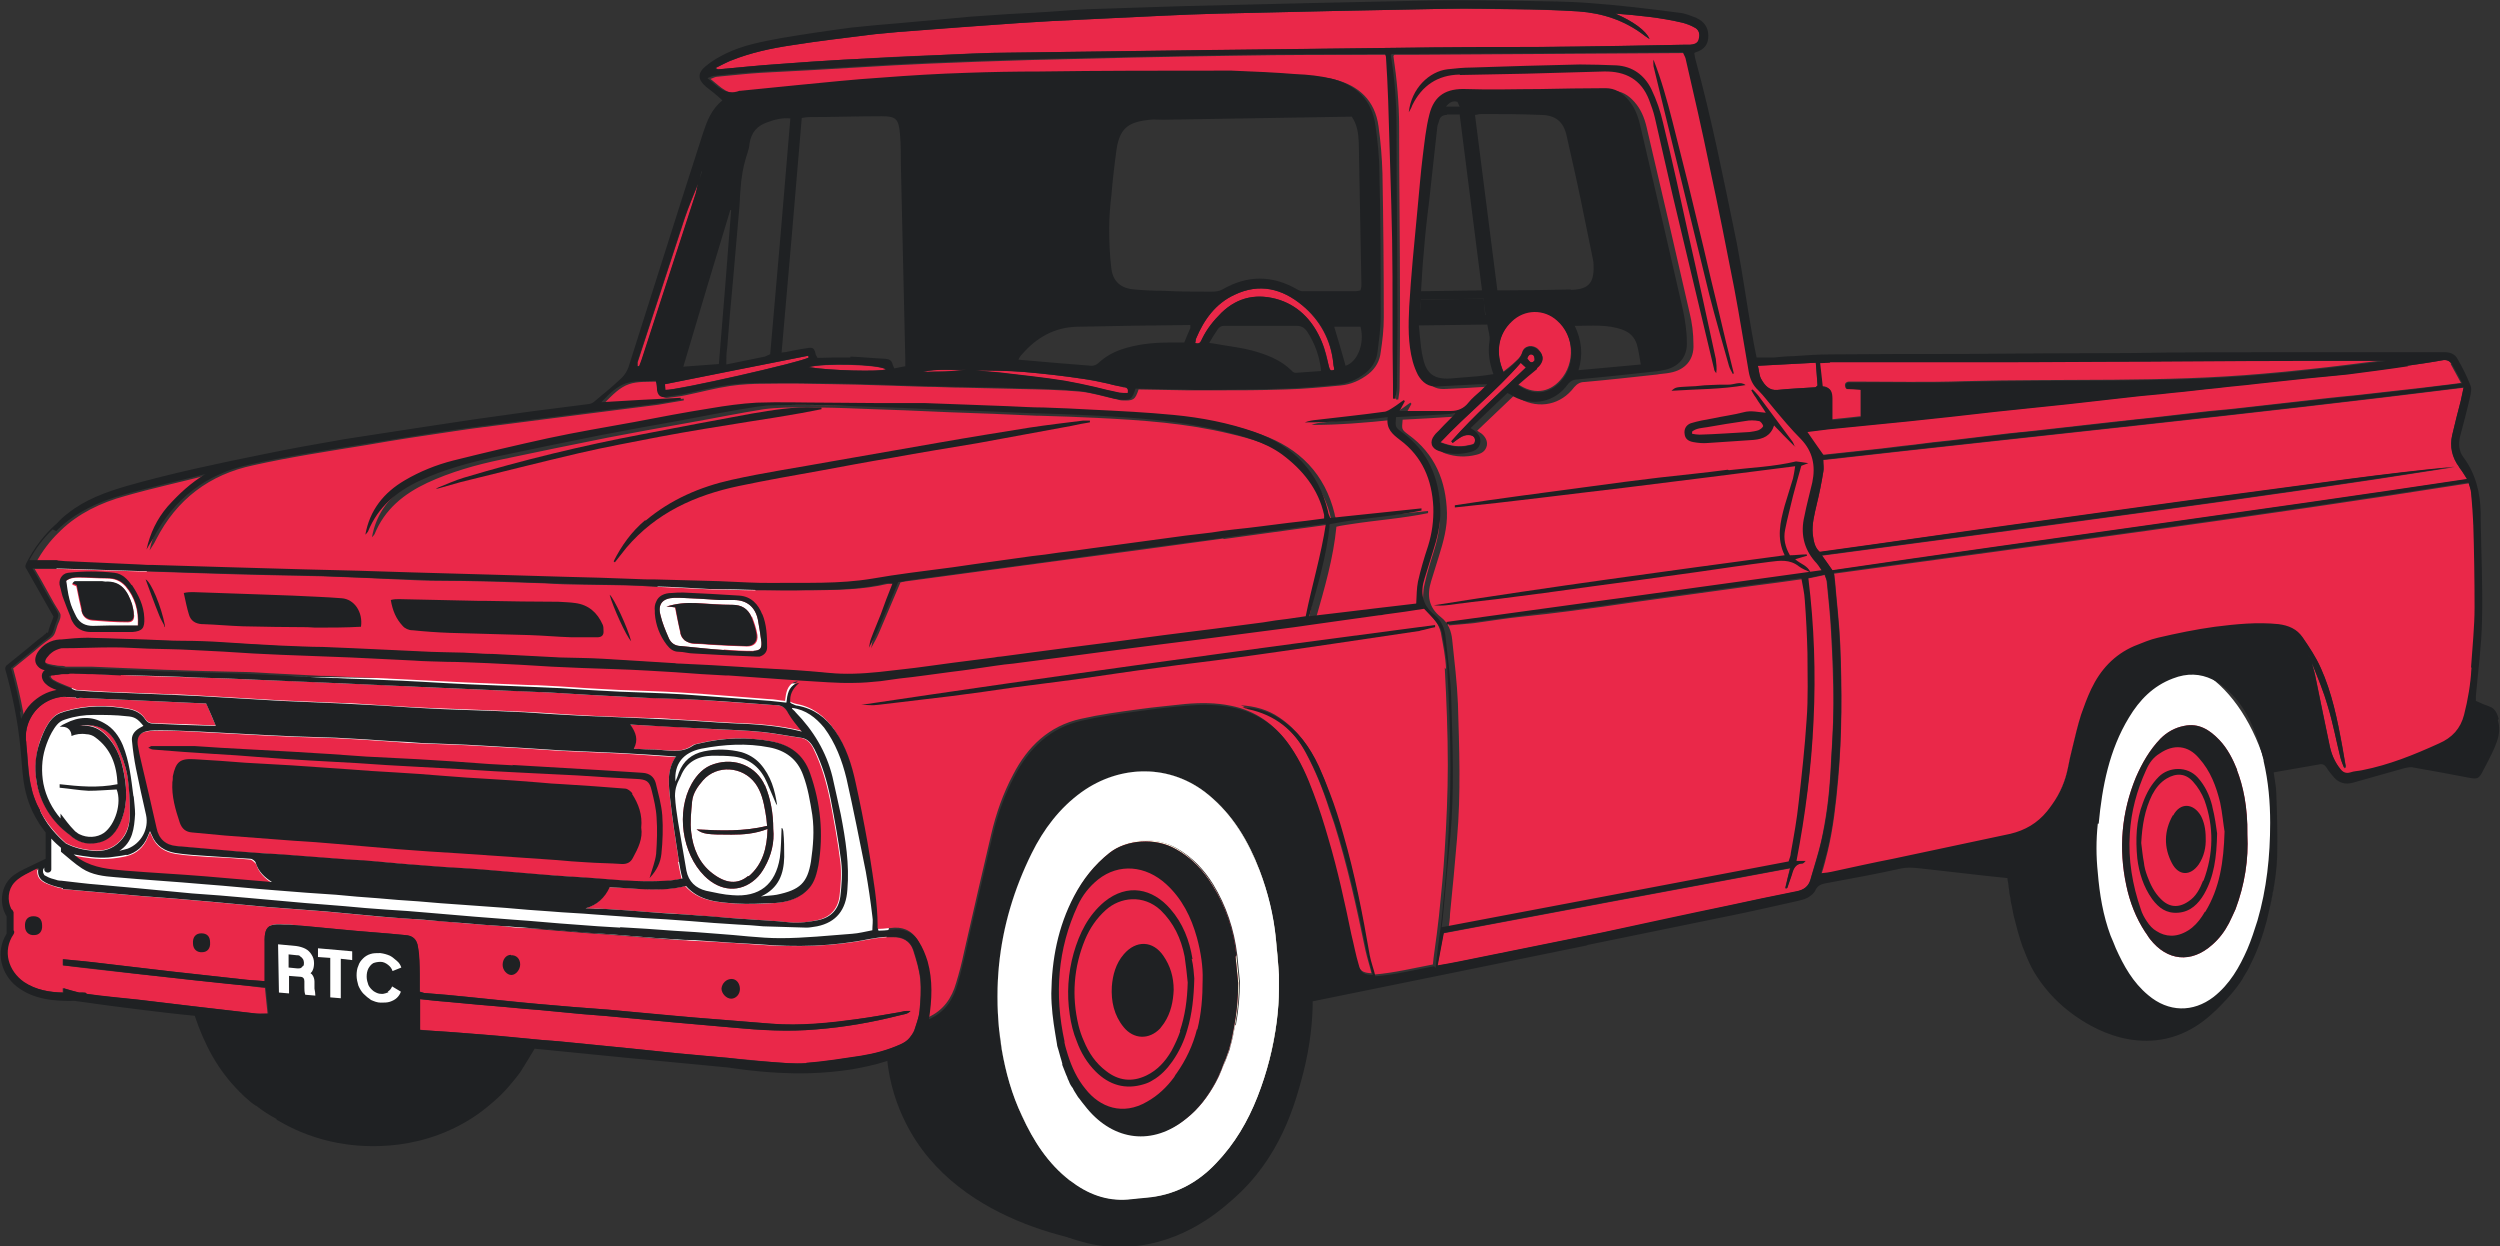 <?xml version="1.0" encoding="UTF-8"?>
<svg id="Layer_2" data-name="Layer 2" xmlns="http://www.w3.org/2000/svg" viewBox="0 0 57 28.41">
  <rect x="0" y="0" width="57" height="28.41" fill="#333333" stroke="none"/>
  <defs>
    <style>
      .cls-1 {
        fill: #f9f7dc;
      }

      .cls-2 {
        fill: #fff;
      }

      .cls-3 {
        fill: none;
      }

      .cls-4 {
        fill: #1f2123;
      }

      .cls-5 {
        fill: #ea2849;
      }
    </style>
  </defs>
  <g id="Layer_2-2" data-name="Layer 2">
    <g id="_Слой_1" data-name=" Слой 1">
      <g>
        <g>
          <g>
            <path class="cls-1" d="M28.19,21.78c.02.2.04.4.06.6,0,.34-.03.67-.09.99-.08.45-.22.88-.45,1.3-.17.31-.38.59-.66.81-.76.62-1.63.5-2.25-.24-.36-.43-.58-.93-.69-1.47-.02-.08-.03-.16-.05-.24-.05-.3-.09-.61-.09-.91.01-.77.16-1.52.52-2.22.2-.38.46-.71.8-.98.39-.31,1.05-.36,1.51-.09.35.2.62.49.83.82.3.49.48,1.03.54,1.61h0Z"/>
            <path class="cls-1" d="M29.71,21.39c-.4-2.25-1.97-3.91-3.83-3.89-1.61.02-2.97,1.32-3.52,3.14-.17.58-.27,1.22-.26,1.88.04,2.66,1.7,4.81,3.75,4.9.06,0,.12,0,.18,0,.29,0,.56-.05.83-.13,1.73-.51,2.99-2.52,2.96-4.9,0-.35-.04-.69-.1-1.02h0ZM29.15,22.54c0,.25-.02.5-.05.74-.07.59-.22,1.16-.44,1.72-.22.56-.52,1.08-.94,1.51-.43.46-.97.75-1.61.79-.13,0-.27.03-.4.04-.5.04-.93-.13-1.32-.43-.5-.39-.83-.91-1.1-1.48-.22-.49-.37-.99-.46-1.51-.03-.15-.05-.3-.06-.45-.05-.51-.05-1.02,0-1.5.09-.87.34-1.71.74-2.52.28-.55.64-1.03,1.14-1.4.88-.63,2.03-.65,2.89.06.56.46.92,1.06,1.17,1.73.19.5.31,1.02.37,1.55.03.27.05.54.07.81,0,.11,0,.22,0,.33h0Z"/>
            <ellipse class="cls-2" cx="49.33" cy="19.15" rx="2.58" ry="4.1" transform="translate(-.29 .76) rotate(-.88)"/>
            <polygon class="cls-2" points="1.34 12.51 1.23 13.48 1.72 14.28 3.6 14.52 3.46 13.23 2.83 12.12 1.34 12.51"/>
            <polygon class="cls-2" points="15.02 13.13 14.89 14.28 15.47 15.23 17.7 15.51 17.52 13.99 16.78 12.67 15.02 13.13"/>
            <path class="cls-2" d="M2.02,15.36l-1.41,1.25.31,1.9.23.42-.08.66-.48.54,4.58.99,2.6-.04,4.56.09,6.05.51s1.67.19,1.71.13c.04-.06.57-2.21.57-2.21l-.77-2.93s-1.05-1.09-1.11-1.08l-16.75-.22h0Z"/>
            <path class="cls-5" d="M17.44,17.91c-.19-.43-.67-.65-1.16-.49-.23.07-.39.24-.51.45-.36.64-.22,1.59.29,2.1.36.36.82.39,1.17.07.08-.07.15-.17.2-.26.16-.28.23-.58.2-.88,0-.36-.06-.69-.19-1h0ZM17.06,19.97c-.24.2-.51.18-.82-.06-.3-.23-.44-.57-.48-.93-.03-.23,0-.48.02-.71.02-.19.13-.34.25-.48.32-.36.9-.32,1.19.07.14.19.19.42.23.65.02.1.03.2.04.32-.53.13-1.06.11-1.61.08.15.11.25.12.8.12.27,0,.54-.02.82-.13-.01.43-.11.81-.43,1.08h0ZM17.44,17.91c-.19-.43-.67-.65-1.16-.49-.23.07-.39.24-.51.45-.36.64-.22,1.59.29,2.1.36.36.82.39,1.17.07.08-.07.15-.17.2-.26.16-.28.23-.58.2-.88,0-.36-.06-.69-.19-1h0ZM17.06,19.97c-.24.2-.51.18-.82-.06-.3-.23-.44-.57-.48-.93-.03-.23,0-.48.02-.71.02-.19.13-.34.25-.48.32-.36.9-.32,1.19.07.14.19.19.42.23.65.02.1.03.2.04.32-.53.13-1.06.11-1.61.08.15.11.25.12.8.12.27,0,.54-.02.82-.13-.01.43-.11.81-.43,1.08h0ZM3,13.78c-.1-.29-.24-.53-.61-.51-.02,0-.04,0-.07,0-.21,0-.42,0-.62,0-.01,0-.03.02-.06.05.01,0,.02.01.03.02.03.01.06.02.07.03.04.21.08.39.12.57.03.13.12.2.25.21.26.02.52.04.79.04.11,0,.15-.05.15-.16,0-.08-.02-.16-.04-.23h0ZM17.13,14.06c-.08-.18-.22-.27-.43-.27-.28,0-.56-.03-.84-.04-.22-.01-.44.01-.66.08.07,0,.14.01.2.02.03.16.06.3.09.44.01.04.02.09.03.14,0,.03.02.06.03.09.01.02.03.04.05.06.01.02.03.03.05.04.02.01.04.02.06.03.04.02.08.03.14.03.11,0,.22.01.33.02.29.02.58.03.86.04.16,0,.25-.1.23-.26-.02-.14-.07-.28-.12-.41h0ZM17.44,17.91c-.19-.43-.67-.65-1.16-.49-.23.07-.39.24-.51.45-.36.64-.22,1.59.29,2.1.36.36.82.39,1.17.07.08-.07.15-.17.2-.26.16-.28.23-.58.2-.88,0-.36-.06-.69-.19-1h0ZM17.06,19.97c-.24.2-.51.18-.82-.06-.3-.23-.44-.57-.48-.93-.03-.23,0-.48.02-.71.02-.19.13-.34.25-.48.32-.36.9-.32,1.19.07.14.19.19.42.23.65.02.1.03.2.04.32-.53.13-1.06.11-1.61.08.15.11.25.12.8.12.27,0,.54-.02.82-.13-.01.43-.11.81-.43,1.08h0ZM3,13.78c-.1-.29-.24-.53-.61-.51-.02,0-.04,0-.07,0-.21,0-.42,0-.62,0-.01,0-.03.02-.06.05.01,0,.02.01.03.02.03.01.06.02.07.03.04.21.08.39.12.57.03.13.12.2.25.21.26.02.52.04.79.04.11,0,.15-.05.15-.16,0-.08-.02-.16-.04-.23h0ZM17.44,17.91c-.19-.43-.67-.65-1.16-.49-.23.07-.39.24-.51.45-.36.64-.22,1.59.29,2.1.36.36.82.39,1.17.07.08-.07.15-.17.2-.26.16-.28.23-.58.2-.88,0-.36-.06-.69-.19-1h0ZM17.06,19.97c-.24.2-.51.18-.82-.06-.3-.23-.44-.57-.48-.93-.03-.23,0-.48.02-.71.02-.19.13-.34.25-.48.32-.36.9-.32,1.19.07.14.19.19.42.23.65.02.1.03.2.04.32-.53.13-1.06.11-1.61.08.15.11.25.12.8.12.27,0,.54-.02.82-.13-.01.43-.11.81-.43,1.08h0ZM17.13,14.06c-.08-.18-.22-.27-.43-.27-.28,0-.56-.03-.84-.04-.22-.01-.44.01-.66.08.07,0,.14.01.2.02.03.16.06.3.09.44.01.04.02.09.03.14,0,.03.02.06.03.09.01.02.03.04.05.06.01.02.03.03.05.04.02.01.04.02.06.03.04.02.08.03.14.03.11,0,.22.01.33.02.29.02.58.03.86.04.16,0,.25-.1.23-.26-.02-.14-.07-.28-.12-.41h0ZM3,13.78c-.1-.29-.24-.53-.61-.51-.02,0-.04,0-.07,0-.21,0-.42,0-.62,0-.01,0-.03.02-.06.05.01,0,.02.01.03.02.03.01.06.02.07.03.04.21.08.39.12.57.03.13.12.2.25.21.26.02.52.04.79.04.11,0,.15-.05.15-.16,0-.08-.02-.16-.04-.23h0ZM17.13,14.06c-.08-.18-.22-.27-.43-.27-.28,0-.56-.03-.84-.04-.22-.01-.44.01-.66.08.07,0,.14.01.2.02.03.16.06.3.09.44.01.04.02.09.03.14,0,.03.02.06.03.09.01.02.03.04.05.06.01.02.03.03.05.04.02.01.04.02.06.03.04.02.08.03.14.03.11,0,.22.01.33.02.29.02.58.03.86.04.16,0,.25-.1.23-.26-.02-.14-.07-.28-.12-.41h0ZM17.44,17.91c-.19-.43-.67-.65-1.16-.49-.23.07-.39.24-.51.45-.36.64-.22,1.59.29,2.1.36.36.82.39,1.17.07.08-.07.15-.17.2-.26.16-.28.23-.58.2-.88,0-.36-.06-.69-.19-1h0ZM17.06,19.97c-.24.2-.51.18-.82-.06-.3-.23-.44-.57-.48-.93-.03-.23,0-.48.02-.71.02-.19.13-.34.25-.48.32-.36.9-.32,1.19.07.14.19.19.42.23.65.02.1.03.2.04.32-.53.13-1.06.11-1.61.08.15.11.25.12.8.12.27,0,.54-.02.82-.13-.01.43-.11.81-.43,1.08h0ZM28.19,21.79c-.06-.58-.24-1.12-.55-1.61-.21-.34-.47-.62-.83-.82-.47-.27-1.13-.22-1.52.09-.34.27-.6.6-.8.98-.37.7-.51,1.45-.52,2.22,0,.31.04.62.09.92.01.08.03.16.04.24,0,.04.02.08.03.12.02.06.03.12.05.18.01.04.03.09.04.14,0,.01,0,.02,0,.03.03.08.06.15.09.23.01.02.02.04.03.07,0,.02.02.04.03.07.02.06.05.11.09.16.02.05.05.09.08.14.02.03.04.07.07.1.02.03.04.05.06.08.04.05.08.1.12.15.61.73,1.49.85,2.25.23.28-.22.49-.5.66-.81.04-.08.08-.15.11-.23.03-.06.05-.11.07-.17.02-.06.05-.12.07-.17.03-.08.05-.15.08-.23,0,0,0,0,0-.01.05-.16.08-.33.11-.49.06-.32.09-.65.09-.99-.02-.2-.04-.4-.06-.6h0ZM28.19,21.79c-.06-.58-.24-1.12-.55-1.61-.21-.34-.47-.62-.83-.82-.47-.27-1.13-.22-1.52.09-.34.27-.6.6-.8.98-.37.7-.51,1.45-.52,2.22,0,.31.04.62.09.92.01.08.03.16.04.24,0,.04.02.08.03.12.02.06.03.12.05.18.01.04.03.09.04.14,0,.01,0,.02,0,.03.03.08.06.15.09.23.01.02.02.04.03.07,0,.02.02.04.03.07.02.06.05.11.09.16.02.05.05.09.08.14.02.03.04.07.07.1.02.03.04.05.06.08.04.05.08.1.12.15.61.73,1.49.85,2.25.23.28-.22.49-.5.66-.81.04-.08.08-.15.11-.23.03-.06.05-.11.07-.17.02-.06.05-.12.07-.17.03-.08.05-.15.08-.23,0,0,0,0,0-.01.05-.16.08-.33.11-.49.06-.32.09-.65.09-.99-.02-.2-.04-.4-.06-.6h0ZM3,13.78c-.1-.29-.24-.53-.61-.51-.02,0-.04,0-.07,0-.21,0-.42,0-.62,0-.01,0-.03.02-.06.05.01,0,.02.01.03.02.03.01.06.02.07.03.04.21.08.39.12.57.03.13.12.2.25.21.26.02.52.04.79.04.11,0,.15-.05.15-.16,0-.08-.02-.16-.04-.23h0ZM17.13,14.06c-.08-.18-.22-.27-.43-.27-.28,0-.56-.03-.84-.04-.22-.01-.44.01-.66.08.07,0,.14.01.2.02.03.16.06.3.09.44.01.04.02.09.03.14,0,.03.02.06.03.09.01.02.03.04.05.06.01.02.03.03.05.04.02.01.04.02.06.03.04.02.08.03.14.03.11,0,.22.01.33.02.29.02.58.03.86.04.16,0,.25-.1.23-.26-.02-.14-.07-.28-.12-.41h0ZM17.44,17.91c-.19-.43-.67-.65-1.16-.49-.23.07-.39.24-.51.45-.36.64-.22,1.59.29,2.1.36.36.82.39,1.17.07.08-.07.15-.17.2-.26.16-.28.23-.58.2-.88,0-.36-.06-.69-.19-1h0ZM17.06,19.97c-.24.2-.51.18-.82-.06-.3-.23-.44-.57-.48-.93-.03-.23,0-.48.02-.71.02-.19.13-.34.25-.48.32-.36.9-.32,1.19.07.14.19.19.42.23.65.02.1.03.2.04.32-.53.13-1.06.11-1.61.08.15.11.25.12.8.12.27,0,.54-.02.82-.13-.01.43-.11.81-.43,1.08h0ZM3,13.78c-.1-.29-.24-.53-.61-.51-.02,0-.04,0-.07,0-.21,0-.42,0-.62,0-.01,0-.03.02-.06.05.01,0,.02.01.03.02.03.01.06.02.07.03.04.21.08.39.12.57.03.13.12.2.25.21.26.02.52.04.79.04.11,0,.15-.05.15-.16,0-.08-.02-.16-.04-.23h0ZM4.7,16.04c-.94-.04-1.91-.09-2.88-.13-.02.01-.04.02-.07.01-.01,0-.03,0-.04-.02-.1,0-.2-.01-.3-.01h0s-.01,0-.02,0c-.21.03-.4.12-.54.27-.12.12-.21.28-.24.44h0s0,0,0,.01h0c-.02.08-.03.15-.02.22,0,.01,0,.02,0,.03,0,.03.01.06.01.1.03.27.04.55.08.82.01.07.03.13.04.19.01.06.03.12.05.18.02.06.04.12.07.18.02.05.05.1.08.15,0,0,0,0,0,0,0,0,0,0,0,.01.01.03.02.05.04.08,0,0,0,.01.01.02.14.23.32.44.53.63.19.1.4.15.62.17.24.02.45-.04.62-.22.16-.17.22-.39.22-.61,0-.3,0-.6-.06-.9-.04-.23-.13-.46-.23-.68-.15-.33-.42-.48-.79-.45-.04,0-.09,0-.13.01.04,0,.08.02.12,0,.23-.03.41.07.56.23.2.2.3.46.37.73.09.39.12.77-.02,1.16-.1.27-.27.49-.57.55-.25.05-.46-.03-.63-.19-.39-.29-.67-.74-.75-1.23-.04-.3-.01-.61.08-.89.09-.25.24-.6.52-.67h0s.04-.02.06-.02c.48-.14.97-.14,1.46-.05.15.03.28.1.36.23.06.09.13.1.22.1.45.01.91.03,1.36.05.01,0,.03,0,.03,0-.08-.17-.14-.33-.22-.51h0ZM5.83,19.69s-.07-.08-.12-.09c-.31-.03-.63-.05-.93-.06-.26-.02-.52-.03-.77-.07-.25-.04-.45-.16-.55-.41-.01-.02-.02-.05-.04-.09-.03.06-.04.1-.06.14-.09.21-.24.35-.47.41-.13.03-.26.05-.4.06-.27.02-.53-.02-.8-.07.05.04.1.09.16.12.31.19.66.22,1.01.25.61.05,1.22.08,1.83.13.5.04,1.01.08,1.52.13-.17-.11-.31-.24-.37-.44h0ZM15.48,19.65c-.07-.47-.15-.95-.2-1.42-.03-.32-.09-.65.13-.97-.44-.02-.85-.06-1.26-.08-.46-.02-.91-.04-1.36-.06-.6-.04-1.2-.08-1.81-.11-.46-.03-.93-.04-1.4-.06-.21-.01-.43-.02-.64-.04-.43-.03-.87-.06-1.3-.08-.31-.01-.63-.02-.94-.03-.22-.01-.43-.02-.65-.03-.5-.03-1-.05-1.51-.08-.3-.02-.6-.03-.9-.03-.1,0-.21,0-.31.02-.17.04-.24.14-.21.31.02.14.05.27.08.39.12.51.24,1.01.35,1.51.06.25.22.39.46.41.46.04.92.09,1.37.12.35.03.69.04,1.03.07.53.04,1.05.08,1.58.12.19.01.38.03.57.04.44.03.88.08,1.32.11.35.03.7.04,1.05.07.48.04.95.08,1.43.12.47.03.94.06,1.41.1.47.04.93.07,1.4.04.12,0,.24-.03.37-.05-.03-.14-.06-.26-.08-.39ZM15.61,4.99c-.36,1.09-.71,2.18-1.07,3.27,0,.03,0,.06,0,.09.02,0,.03,0,.04,0,.02-.05.04-.1.06-.16.41-1.26.82-2.52,1.23-3.78.02-.07.03-.15.05-.22-.11.26-.22.53-.31.8h0ZM17.13,14.06c-.08-.18-.22-.27-.43-.27-.28,0-.56-.03-.84-.04-.22-.01-.44.01-.66.08.07,0,.14.01.2.02.03.16.06.3.09.44.01.04.02.09.03.14,0,.03.02.06.03.09.01.02.03.04.05.06.01.02.03.03.05.04.02.01.04.02.06.03.04.02.08.03.14.03.11,0,.22.01.33.02.29.02.58.03.86.04.16,0,.25-.1.23-.26-.02-.14-.07-.28-.12-.41h0ZM17.44,17.91c-.19-.43-.67-.65-1.16-.49-.23.07-.39.24-.51.45-.36.64-.22,1.59.29,2.1.36.36.82.39,1.17.07.08-.07.15-.17.2-.26.16-.28.23-.58.2-.88,0-.36-.06-.69-.19-1h0ZM17.06,19.97c-.24.2-.51.18-.82-.06-.3-.23-.44-.57-.48-.93-.03-.23,0-.48.02-.71.02-.19.13-.34.25-.48.32-.36.9-.32,1.19.07.14.19.19.42.23.65.02.1.03.2.04.32-.53.13-1.06.11-1.61.08.15.11.25.12.8.12.27,0,.54-.02.82-.13-.01.43-.11.81-.43,1.08h0ZM17.72,18.37h0,.01s0,0,0,0ZM17.99,16.26c-.06-.11-.14-.17-.27-.18-.57-.04-1.14-.08-1.71-.12-.5-.03-.99-.04-1.49-.06-.66-.03-1.31-.07-1.96-.11-.4-.02-.8-.04-1.19-.05-.61-.03-1.22-.05-1.82-.08-.59-.03-1.18-.06-1.76-.08-.63-.03-1.26-.06-1.89-.08-.44-.02-.88-.04-1.32-.05-.6-.02-1.2-.03-1.8-.06-.21,0-.43-.02-.65-.03h-.02s-.01,0-.02,0c-.02,0-.04,0-.06,0-.13,0-.26,0-.38-.02h-.04s-.03.02-.04.02c-.03,0-.06,0-.08,0-.01,0-.02,0-.02,0-.06,0-.12.02-.18.02-.03,0-.05,0-.08.01-.01,0-.03,0-.05.01-.01,0,0,.02,0,.04.02.03.05.06.08.07.08.05.17.08.26.12.05.02.1.04.15.06.04.02.07.03.1.04.21.01.43.03.64.04.51.02,1.01.04,1.51.06.22,0,.44.02.66.03l1.87.11c.47.02.93.04,1.4.06.19,0,.38.02.57.03.46.03.9.06,1.36.08.51.02,1.03.04,1.55.06.22.01.46.02.68.03.44.02.88.06,1.32.08.49.03.98.04,1.47.06.2,0,.4.01.61.03.44.02.88.06,1.32.08.53.02,1.06.05,1.6.19-.11-.15-.22-.28-.31-.42h0ZM18.43,8.11c-1.09.21-2.18.43-3.27.65,0,.05,0,.09.01.13.25.01,3.13-.64,3.27-.74,0-.01,0-.02-.01-.04h0ZM19.16,19.65c-.06-.48-.15-.96-.24-1.43-.08-.39-.19-.77-.37-1.14-.06-.13-.15-.24-.31-.26-.29-.04-.58-.1-.87-.13-.39-.04-.77-.05-1.16-.07-.61-.04-1.22-.07-1.86-.1.13.17.19.35.08.55.17.01.32.02.48.02.29,0,.6.1.87-.09.04-.03.1-.04.15-.05.54-.13,1.08-.15,1.63-.05.43.08.74.31.89.73.24.69.31,1.39.19,2.1-.03.19-.08.37-.21.52-.21.24-.49.32-.79.34-.29.02-.59.03-.89.01-.41-.03-.83-.06-1.13-.4-.57.14-1.15.04-1.74.03-.11.24-.28.41-.55.48.14.02.27,0,.39.01.37.02.75.05,1.12.08.35.02.69.04,1.03.07.35.03.7.06,1.05.08.36.03.71.04,1.07.08.22.02.43,0,.64-.05.29-.06.47-.25.51-.54.03-.26.05-.53.02-.79h0ZM18.44,8.37c.46.08,1.65.11,1.76.05-.19-.11-1.41-.14-1.76-.05ZM20.98,22.33c-.02-.22-.09-.44-.16-.66-.07-.22-.25-.31-.48-.3-.04,0-.09,0-.14,0-.07,0-.13.01-.2.02-.06,0-.12.02-.19.03-.83.16-1.67.18-2.51.12-.42-.03-.85-.06-1.27-.08-.13,0-.26-.01-.39-.02h-.02s-.02,0-.02,0h0c-.21-.01-.41-.02-.62-.04-.37-.03-.74-.06-1.1-.09-.31-.02-.62-.04-.94-.07-.37-.03-.75-.06-1.12-.09h-.01c-.1,0-.2-.02-.3-.03-.31-.02-.61-.05-.92-.07-.32-.03-.64-.06-.95-.08-.32-.02-.64-.05-.96-.07-.43-.04-.85-.08-1.28-.12-.44-.03-.88-.07-1.32-.1-.43-.04-.86-.08-1.28-.12-.53-.05-1.06-.09-1.59-.13-.6-.05-1.2-.11-1.8-.16v-.02c-.07,0-.14-.03-.2-.05-.09-.03-.19-.06-.26-.12-.08-.06-.11-.15-.1-.24,0,0,0-.02,0-.03,0,0,0-.02,0-.02-.07.03-.14.07-.2.1-.12.06-.25.12-.34.23-.15.16-.17.42-.07.61.02.01.04.04.04.07v.41s.04.05.01.09c-.26.38-.12.84.24,1.09.27.18.59.23.9.24v-.1c.12.03.24.07.36.1h.1s.05.01.07.03c.38.06.77.09,1.16.13.9.11,1.81.21,2.72.32.08,0,.15,0,.26,0-.02-.21-.04-.4-.06-.59-.11,0-.19-.02-.28-.03-.45-.05-.89-.1-1.34-.14-.45-.05-.9-.1-1.35-.15-.55-.06-1.1-.12-1.64-.19v-.14c.32.03.63.06.95.1.51.06,1.02.12,1.53.18.57.06,1.15.13,1.72.19.13.01.26.02.41.03v-.87c-.02-.23.02-.35.14-.4.07-.03.17-.03.31-.02.01,0,.02,0,.04,0,.02,0,.04,0,.07,0,.39.04.77.07,1.16.11.49.05.99.08,1.48.13.17.01.27.1.29.27.03.21.03.42.04.62,0,.13,0,.27,0,.4.05.01.08.02.1.03.37.03.74.06,1.1.1.5.05,1,.1,1.5.15.53.05,1.06.09,1.6.13.66.06,1.32.13,1.97.18.58.05,1.16.09,1.74.14.68.06,1.34-.01,2-.11.31-.04.62-.1.92-.15.06,0,.11-.02.16-.03.03,0,.07,0,.1,0-.03.04-.08.06-.12.07-.04.01-.09.02-.13.03-.63.16-1.26.27-1.9.32-.63.05-1.26.02-1.89-.04-.45-.04-.9-.08-1.36-.12-.32-.03-.64-.06-.95-.09-.39-.04-.77-.07-1.15-.1-.31-.03-.63-.06-.94-.09-.27-.02-.53-.05-.8-.07-.41-.04-.82-.07-1.23-.11-.24-.02-.47-.04-.72-.07v.7s.08,0,.11.01c.45.03.91.06,1.36.1.43.04.86.08,1.3.12.26.02.52.04.79.07.4.04.8.08,1.21.12.36.04.71.07,1.06.11.41.04.81.08,1.21.11.31.03.63.06.94.09.28.02.55.05.83.03.41-.03.83-.1,1.24-.16.31-.05.61-.13.9-.26.09-.04.16-.09.22-.16.04-.05.07-.1.1-.16.05-.15.11-.29.12-.44.03-.24.04-.49.02-.73h0ZM21.04,8.48c.17,0,.34,0,.51-.01.16,0,.32-.02.49-.04-.33.01-.67-.03-1,.05ZM25.59,8.82c-.1-.02-.21-.04-.31-.07-.19-.04-.38-.08-.57-.11-.46-.07-.91-.12-1.37-.16-.36-.03-.73-.03-1.09-.04h0c.18.03.37.04.55.06.5.06,1,.11,1.49.19.23.04.45.09.68.14.19.05.37.09.56.13.06.01.12,0,.19.01.03-.14-.07-.13-.12-.14h0ZM28.19,21.79c-.06-.58-.24-1.12-.55-1.61-.21-.34-.47-.62-.83-.82-.47-.27-1.13-.22-1.52.09-.34.27-.6.6-.8.98-.37.7-.51,1.45-.52,2.22,0,.31.04.62.09.92.01.08.03.16.04.24,0,.04.02.08.03.12.02.06.03.12.05.18.01.04.03.09.04.14,0,.01,0,.02,0,.03.03.08.06.15.09.23.01.02.02.04.03.07,0,.02.02.04.03.07.02.06.05.11.09.16.02.05.05.09.08.14.02.03.04.07.07.1.02.03.04.05.06.08.04.05.08.1.12.15.61.73,1.49.85,2.25.23.28-.22.49-.5.66-.81.04-.08.08-.15.11-.23.03-.06.05-.11.07-.17.02-.06.05-.12.07-.17.03-.08.05-.15.08-.23,0,0,0,0,0-.01.05-.16.08-.33.11-.49.06-.32.09-.65.09-.99-.02-.2-.04-.4-.06-.6h0ZM3,13.78c-.1-.29-.24-.53-.61-.51-.02,0-.04,0-.07,0-.21,0-.42,0-.62,0-.01,0-.03.02-.06.05.01,0,.02.01.03.02.03.01.06.02.07.03.04.21.08.39.12.57.03.13.12.2.25.21.26.02.52.04.79.04.11,0,.15-.05.15-.16,0-.08-.02-.16-.04-.23h0ZM17.13,14.06c-.08-.18-.22-.27-.43-.27-.28,0-.56-.03-.84-.04-.22-.01-.44.01-.66.08.07,0,.14.01.2.02.03.16.06.3.09.44.01.04.02.09.03.14,0,.03.02.06.03.09.01.02.03.04.05.06.01.02.03.03.05.04.02.01.04.02.06.03.04.02.08.03.14.03.11,0,.22.01.33.02.29.02.58.03.86.04.16,0,.25-.1.23-.26-.02-.14-.07-.28-.12-.41h0ZM3,13.78c-.1-.29-.24-.53-.61-.51-.02,0-.04,0-.07,0-.21,0-.42,0-.62,0-.01,0-.03.02-.06.05.01,0,.02.01.03.02.03.01.06.02.07.03.04.21.08.39.12.57.03.13.12.2.25.21.26.02.52.04.79.04.11,0,.15-.05.15-.16,0-.08-.02-.16-.04-.23h0ZM17.13,14.06c-.08-.18-.22-.27-.43-.27-.28,0-.56-.03-.84-.04-.22-.01-.44.01-.66.08.07,0,.14.01.2.02.03.16.06.3.09.44.01.04.02.09.03.14,0,.03.02.06.03.09.01.02.03.04.05.06.01.02.03.03.05.04.02.01.04.02.06.03.04.02.08.03.14.03.11,0,.22.01.33.02.29.02.58.03.86.04.16,0,.25-.1.23-.26-.02-.14-.07-.28-.12-.41h0ZM17.13,14.06c-.08-.18-.22-.27-.43-.27-.28,0-.56-.03-.84-.04-.22-.01-.44.01-.66.08.07,0,.14.01.2.02.03.16.06.3.09.44.01.04.02.09.03.14,0,.03.02.06.03.09.01.02.03.04.05.06.01.02.03.03.05.04.02.01.04.02.06.03.04.02.08.03.14.03.11,0,.22.01.33.02.29.02.58.03.86.04.16,0,.25-.1.23-.26-.02-.14-.07-.28-.12-.41h0ZM3,13.78c-.1-.29-.24-.53-.61-.51-.02,0-.04,0-.07,0-.21,0-.42,0-.62,0-.01,0-.03.02-.06.05.01,0,.02.01.03.02.03.01.06.02.07.03.04.21.08.39.12.57.03.13.12.2.25.21.26.02.52.04.79.04.11,0,.15-.05.15-.16,0-.08-.02-.16-.04-.23h0ZM3,13.78c-.1-.29-.24-.53-.61-.51-.02,0-.04,0-.07,0-.21,0-.42,0-.62,0-.01,0-.03.02-.06.05.01,0,.02.01.03.02.03.01.06.02.07.03.04.21.08.39.12.57.03.13.12.2.25.21.26.02.52.04.79.04.11,0,.15-.05.15-.16,0-.08-.02-.16-.04-.23h0ZM17.13,14.06c-.08-.18-.22-.27-.43-.27-.28,0-.56-.03-.84-.04-.22-.01-.44.01-.66.08.07,0,.14.01.2.02.03.16.06.3.09.44.01.04.02.09.03.14,0,.03.02.06.03.09.01.02.03.04.05.06.01.02.03.03.05.04.02.01.04.02.06.03.04.02.08.03.14.03.11,0,.22.01.33.02.29.02.58.03.86.04.16,0,.25-.1.23-.26-.02-.14-.07-.28-.12-.41h0ZM17.13,14.06c-.08-.18-.22-.27-.43-.27-.28,0-.56-.03-.84-.04-.22-.01-.44.01-.66.08.07,0,.14.01.2.02.03.16.06.3.09.44.01.04.02.09.03.14,0,.03.02.06.03.09.01.02.03.04.05.06.01.02.03.03.05.04.02.01.04.02.06.03.04.02.08.03.14.03.11,0,.22.01.33.02.29.02.58.03.86.04.16,0,.25-.1.23-.26-.02-.14-.07-.28-.12-.41h0ZM3,13.78c-.1-.29-.24-.53-.61-.51-.02,0-.04,0-.07,0-.21,0-.42,0-.62,0-.01,0-.03.02-.06.05.01,0,.02.01.03.02.03.01.06.02.07.03.04.21.08.39.12.57.03.13.12.2.25.21.26.02.52.04.79.04.11,0,.15-.05.15-.16,0-.08-.02-.16-.04-.23h0ZM3,13.78c-.1-.29-.24-.53-.61-.51-.02,0-.04,0-.07,0-.21,0-.42,0-.62,0-.01,0-.03.02-.06.05.01,0,.02.01.03.02.03.01.06.02.07.03.04.21.08.39.12.57.03.13.12.2.25.21.26.02.52.04.79.04.11,0,.15-.05.15-.16,0-.08-.02-.16-.04-.23h0ZM17.13,14.06c-.08-.18-.22-.27-.43-.27-.28,0-.56-.03-.84-.04-.22-.01-.44.01-.66.08.07,0,.14.01.2.02.03.16.06.3.09.44.01.04.02.09.03.14,0,.03.02.06.03.09.01.02.03.04.05.06.01.02.03.03.05.04.02.01.04.02.06.03.04.02.08.03.14.03.11,0,.22.01.33.02.29.02.58.03.86.04.16,0,.25-.1.23-.26-.02-.14-.07-.28-.12-.41h0ZM17.13,14.06c-.08-.18-.22-.27-.43-.27-.28,0-.56-.03-.84-.04-.22-.01-.44.01-.66.08.07,0,.14.01.2.02.03.16.06.3.09.44.01.04.02.09.03.14,0,.03.02.06.03.09.01.02.03.04.05.06.01.02.03.03.05.04.02.01.04.02.06.03.04.02.08.03.14.03.11,0,.22.01.33.02.29.02.58.03.86.04.16,0,.25-.1.23-.26-.02-.14-.07-.28-.12-.41h0ZM3,13.78c-.1-.29-.24-.53-.61-.51-.02,0-.04,0-.07,0-.21,0-.42,0-.62,0-.01,0-.03.02-.06.05.01,0,.02.01.03.02.03.01.06.02.07.03.04.21.08.39.12.57.03.13.12.2.25.21.26.02.52.04.79.04.11,0,.15-.05.15-.16,0-.08-.02-.16-.04-.23h0ZM3,13.78c-.1-.29-.24-.53-.61-.51-.02,0-.04,0-.07,0-.21,0-.42,0-.62,0-.01,0-.03.02-.06.05.01,0,.02.01.03.02.03.01.06.02.07.03.04.21.08.39.12.57.03.13.12.2.25.21.26.02.52.04.79.04.11,0,.15-.05.15-.16,0-.08-.02-.16-.04-.23h0ZM17.13,14.06c-.08-.18-.22-.27-.43-.27-.28,0-.56-.03-.84-.04-.22-.01-.44.01-.66.08.07,0,.14.01.2.02.03.16.06.3.09.44.01.04.02.09.03.14,0,.03.02.06.03.09.01.02.03.04.05.06.01.02.03.03.05.04.02.01.04.02.06.03.04.02.08.03.14.03.11,0,.22.01.33.02.29.02.58.03.86.04.16,0,.25-.1.23-.26-.02-.14-.07-.28-.12-.41h0ZM17.13,14.06c-.08-.18-.22-.27-.43-.27-.28,0-.56-.03-.84-.04-.22-.01-.44.01-.66.08.07,0,.14.01.2.02.03.16.06.3.09.44.01.04.02.09.03.14,0,.03.02.06.03.09.01.02.03.04.05.06.01.02.03.03.05.04.02.01.04.02.06.03.04.02.08.03.14.03.11,0,.22.01.33.02.29.02.58.03.86.04.16,0,.25-.1.23-.26-.02-.14-.07-.28-.12-.41h0ZM3,13.78c-.1-.29-.24-.53-.61-.51-.02,0-.04,0-.07,0-.21,0-.42,0-.62,0-.01,0-.03.02-.06.05.01,0,.02.01.03.02.03.01.06.02.07.03.04.21.08.39.12.57.03.13.12.2.25.21.26.02.52.04.79.04.11,0,.15-.05.15-.16,0-.08-.02-.16-.04-.23h0ZM27.88,12.28c-1.29.18-2.57.35-3.85.52-1.09.15-2.18.29-3.26.44-.08.01-.17.02-.24.04-.17.4-.33.77-.49,1.15-.05.12-.12.24-.18.35.02-.07.02-.14.05-.21.07-.18.15-.36.22-.55.09-.23.18-.46.27-.71-.07,0-.11,0-.15,0-.58.14-1.17.14-1.76.15-.42,0-.83,0-1.25,0-.32,0-.64-.02-.96-.02h-.04c-.41-.02-.82-.04-1.24-.06-.12,0-.24-.01-.36-.02-.44-.02-.87-.02-1.31-.03-.31,0-.62-.01-.92-.03-.4-.01-.8-.03-1.2-.04-.44-.01-.88-.02-1.33-.02-.28,0-.56-.02-.84-.03-.56-.03-1.13-.05-1.69-.07-.31-.01-.62-.01-.93-.02-.61-.01-1.23-.03-1.84-.05-.4-.01-.81-.03-1.21-.04-.05,0-.1,0-.14,0-.64-.02-1.28-.04-1.91-.06h0c-.18,0-.36,0-.53,0,.05.08.09.16.14.24.1.18.2.36.3.54.04.06.07.12.11.18.02.04.05.07.04.12,0,.07-.05.15-.07.21-.02.06-.04.14-.07.2-.04.08-.16.14-.22.19-.08.06-.16.13-.24.2-.16.13-.32.26-.48.39.09.33.17.67.23,1,.01.06.02.11.03.17.05-.13.13-.25.23-.35.16-.16.36-.27.58-.31-.09-.04-.18-.08-.25-.14-.08-.08-.13-.24-.02-.31-.06-.02-.12-.05-.16-.09-.08-.1-.06-.22,0-.32.11-.17.3-.28.5-.29.01,0,.02,0,.03,0,.21-.02.41-.04.61-.04.44,0,.87.02,1.31.04.28,0,.57.02.85.03.3,0,.6.02.9.03.45.02.9.05,1.36.08.31.01.63.02.94.03.24.01.48.02.72.03.5.02,1,.05,1.5.07.33.02.67.02,1,.03.22,0,.44.02.66.03.51.03,1.02.05,1.53.08.33.01.66.01.99.03.54.03,1.08.07,1.62.1.05,0,.09,0,.14.01.49.03.97.06,1.45.08.22.01.45.03.67.04.41.02.83.05,1.24.09.39.04.78.02,1.17-.02.18-.02.35-.04.53-.06.38-.04.76-.1,1.15-.15.31-.04.63-.08.94-.12.05,0,.1-.02.15-.02.51-.07,1.01-.13,1.51-.2.36-.05.73-.09,1.09-.14.37-.05.74-.1,1.12-.15.37-.05.74-.09,1.11-.14.38-.05.77-.1,1.15-.15.19-.02.37-.05.56-.08.13-.02.27-.04.41-.06.14-.7.35-1.38.46-2.11-.8.11-1.6.22-2.4.33h0ZM1.73,14.07c-.06-.12-.12-.24-.15-.37-.04-.15-.06-.3-.08-.45.09-.07.19-.08.29-.08.21,0,.43.02.64.02.18,0,.31.05.43.18.21.25.3.54.28.9h-.3c-.24,0-.49.01-.73.02-.17,0-.3-.06-.38-.21h0ZM16.5,14.82c-.32-.02-.65-.06-.97-.09-.14,0-.24-.07-.29-.2-.07-.16-.14-.33-.18-.5-.07-.26.05-.39.31-.4h.13c.3.01.6.03.9.05.11,0,.22,0,.33,0,.3,0,.49.16.55.45.03.17.06.34.08.51.01.15-.03.19-.18.2-.22,0-.45-.01-.68-.03h0ZM16.69,13.79c-.28,0-.56-.03-.84-.04-.22-.01-.44.01-.66.08.07,0,.14.01.2.02.03.16.06.3.09.44.01.04.02.09.03.14,0,.03.02.06.03.09.01.02.03.04.05.06.01.02.03.03.05.04.02.01.04.02.06.03.04.02.08.03.14.03.11,0,.22.01.33.02.29.02.58.03.86.04.16,0,.25-.1.23-.26-.02-.14-.07-.28-.12-.41-.08-.18-.22-.27-.43-.27h0ZM3.05,14.01c0-.08-.02-.16-.04-.23-.1-.29-.24-.53-.61-.51-.02,0-.04,0-.07,0-.21,0-.42,0-.62,0-.01,0-.03.02-.06.05.01,0,.02.01.03.02.03.01.06.02.07.03.04.21.08.39.12.57.03.13.12.2.25.21.26.02.52.04.79.04.11,0,.15-.05.15-.16h0ZM3,13.78c-.1-.29-.24-.53-.61-.51-.02,0-.04,0-.07,0-.21,0-.42,0-.62,0-.01,0-.03.02-.06.05.01,0,.02.01.03.02.03.01.06.02.07.03.04.21.08.39.12.57.03.13.12.2.25.21.26.02.52.04.79.04.11,0,.15-.05.15-.16,0-.08-.02-.16-.04-.23h0ZM17.13,14.06c-.08-.18-.22-.27-.43-.27-.28,0-.56-.03-.84-.04-.22-.01-.44.01-.66.08.07,0,.14.01.2.02.03.16.06.3.09.44.01.04.02.09.03.14,0,.03.02.06.03.09.01.02.03.04.05.06.01.02.03.03.05.04.02.01.04.02.06.03.04.02.08.03.14.03.11,0,.22.01.33.02.29.02.58.03.86.04.16,0,.25-.1.23-.26-.02-.14-.07-.28-.12-.41h0ZM17.13,14.06c-.08-.18-.22-.27-.43-.27-.28,0-.56-.03-.84-.04-.22-.01-.44.01-.66.08.07,0,.14.01.2.02.03.16.06.3.09.44.01.04.02.09.03.14,0,.03.02.06.03.09.01.02.03.04.05.06.01.02.03.03.05.04.02.01.04.02.06.03.04.02.08.03.14.03.11,0,.22.01.33.02.29.02.58.03.86.04.16,0,.25-.1.23-.26-.02-.14-.07-.28-.12-.41h0ZM3,13.78c-.1-.29-.24-.53-.61-.51-.02,0-.04,0-.07,0-.21,0-.42,0-.62,0-.01,0-.03.02-.06.05.01,0,.02.01.03.02.03.01.06.02.07.03.04.21.08.39.12.57.03.13.12.2.25.21.26.02.52.04.79.04.11,0,.15-.05.15-.16,0-.08-.02-.16-.04-.23h0ZM3,13.78c-.1-.29-.24-.53-.61-.51-.02,0-.04,0-.07,0-.21,0-.42,0-.62,0-.01,0-.03.02-.06.05.01,0,.02.01.03.02.03.01.06.02.07.03.04.21.08.39.12.57.03.13.12.2.25.21.26.02.52.04.79.04.11,0,.15-.05.15-.16,0-.08-.02-.16-.04-.23h0ZM17.13,14.06c-.08-.18-.22-.27-.43-.27-.28,0-.56-.03-.84-.04-.22-.01-.44.01-.66.08.07,0,.14.01.2.02.03.16.06.3.09.44.01.04.02.09.03.14,0,.03.02.06.03.09.01.02.03.04.05.06.01.02.03.03.05.04.02.01.04.02.06.03.04.02.08.03.14.03.11,0,.22.01.33.02.29.02.58.03.86.04.16,0,.25-.1.23-.26-.02-.14-.07-.28-.12-.41h0ZM17.13,14.06c-.08-.18-.22-.27-.43-.27-.28,0-.56-.03-.84-.04-.22-.01-.44.01-.66.08.07,0,.14.01.2.02.03.16.06.3.09.44.01.04.02.09.03.14,0,.03.02.06.03.09.01.02.03.04.05.06.01.02.03.03.05.04.02.01.04.02.06.03.04.02.08.03.14.03.11,0,.22.01.33.02.29.02.58.03.86.04.16,0,.25-.1.23-.26-.02-.14-.07-.28-.12-.41h0ZM3,13.78c-.1-.29-.24-.53-.61-.51-.02,0-.04,0-.07,0-.21,0-.42,0-.62,0-.01,0-.03.02-.06.05.01,0,.02.01.03.02.03.01.06.02.07.03.04.21.08.39.12.57.03.13.12.2.25.21.26.02.52.04.79.04.11,0,.15-.05.15-.16,0-.08-.02-.16-.04-.23h0ZM3,13.78c-.1-.29-.24-.53-.61-.51-.02,0-.04,0-.07,0-.21,0-.42,0-.62,0-.01,0-.03.02-.06.05.01,0,.02.01.03.02.03.01.06.02.07.03.04.21.08.39.12.57.03.13.12.2.25.21.26.02.52.04.79.04.11,0,.15-.05.15-.16,0-.08-.02-.16-.04-.23h0ZM17.13,14.06c-.08-.18-.22-.27-.43-.27-.28,0-.56-.03-.84-.04-.22-.01-.44.01-.66.08.07,0,.14.01.2.02.03.16.06.3.09.44.01.04.02.09.03.14,0,.03.02.06.03.09.01.02.03.04.05.06.01.02.03.03.05.04.02.01.04.02.06.03.04.02.08.03.14.03.11,0,.22.01.33.02.29.02.58.03.86.04.16,0,.25-.1.23-.26-.02-.14-.07-.28-.12-.41h0ZM17.13,14.06c-.08-.18-.22-.27-.43-.27-.28,0-.56-.03-.84-.04-.22-.01-.44.01-.66.08.07,0,.14.01.2.02.03.16.06.3.09.44.01.04.02.09.03.14,0,.03.02.06.03.09.01.02.03.04.05.06.01.02.03.03.05.04.02.01.04.02.06.03.04.02.08.03.14.03.11,0,.22.01.33.02.29.02.58.03.86.04.16,0,.25-.1.23-.26-.02-.14-.07-.28-.12-.41h0ZM3,13.78c-.1-.29-.24-.53-.61-.51-.02,0-.04,0-.07,0-.21,0-.42,0-.62,0-.01,0-.03.02-.06.05.01,0,.02.01.03.02.03.01.06.02.07.03.04.21.08.39.12.57.03.13.12.2.25.21.26.02.52.04.79.04.11,0,.15-.05.15-.16,0-.08-.02-.16-.04-.23h0ZM3,13.78c-.1-.29-.24-.53-.61-.51-.02,0-.04,0-.07,0-.21,0-.42,0-.62,0-.01,0-.03.02-.06.05.01,0,.02.01.03.02.03.01.06.02.07.03.04.21.08.39.12.57.03.13.12.2.25.21.26.02.52.04.79.04.11,0,.15-.05.15-.16,0-.08-.02-.16-.04-.23h0ZM17.13,14.06c-.08-.18-.22-.27-.43-.27-.28,0-.56-.03-.84-.04-.22-.01-.44.01-.66.08.07,0,.14.01.2.02.03.16.06.3.09.44.01.04.02.09.03.14,0,.03.02.06.03.09.01.02.03.04.05.06.01.02.03.03.05.04.02.01.04.02.06.03.04.02.08.03.14.03.11,0,.22.01.33.02.29.02.58.03.86.04.16,0,.25-.1.23-.26-.02-.14-.07-.28-.12-.41h0ZM17.13,14.06c-.08-.18-.22-.27-.43-.27-.28,0-.56-.03-.84-.04-.22-.01-.44.01-.66.08.07,0,.14.01.2.02.03.16.06.3.09.44.01.04.02.09.03.14,0,.03.02.06.03.09.01.02.03.04.05.06.01.02.03.03.05.04.02.01.04.02.06.03.04.02.08.03.14.03.11,0,.22.01.33.02.29.02.58.03.86.04.16,0,.25-.1.23-.26-.02-.14-.07-.28-.12-.41h0ZM3,13.78c-.1-.29-.24-.53-.61-.51-.02,0-.04,0-.07,0-.21,0-.42,0-.62,0-.01,0-.03.02-.06.05.01,0,.02.01.03.02.03.01.06.02.07.03.04.21.08.39.12.57.03.13.12.2.25.21.26.02.52.04.79.04.11,0,.15-.05.15-.16,0-.08-.02-.16-.04-.23h0ZM30.4,8.29c-.06-.54-.3-.98-.71-1.33-.46-.38-.98-.51-1.54-.24-.43.2-.7.57-.88,1,0,.03,0,.07-.02.1.11.04.13-.04.16-.1.11-.22.26-.41.44-.59.38-.36.83-.45,1.33-.29.47.16.78.51.96.96.08.18.12.37.16.56.02.06.03.11.12.07,0-.05-.02-.09-.02-.14h0ZM32.97,15.26c-.01-.28-.07-.56-.12-.84-.02-.09-.07-.19-.12-.26-.08-.11-.19-.21-.29-.32-.3.04-.6.08-.9.13-.04,0-.09.02-.14.02-.52.07-1.04.15-1.57.22-.12.02-.23.03-.35.05-.28.04-.57.07-.85.11-.39.05-.77.1-1.15.15-.37.05-.74.1-1.11.14l-1.09.14c-.38.05-.76.1-1.13.15-.36.05-.72.09-1.08.14-.13.02-.27.04-.41.05-.33.05-.67.09-1.01.14-.39.05-.77.11-1.17.15-.14.02-.29.04-.43.06-.2.02-.41.04-.61.04-.39,0-.79-.03-1.18-.05-.19-.01-.38-.03-.57-.04-.38-.03-.75-.05-1.12-.08-.02,0-.05,0-.07,0h0c-.18-.01-.36-.02-.53-.03-.41-.02-.82-.06-1.23-.08-.5-.03-1.01-.04-1.51-.06-.23-.01-.45-.02-.68-.03-.48-.03-.97-.05-1.45-.08-.31-.01-.62-.02-.94-.03-.26,0-.51-.02-.77-.03-.48-.02-.96-.05-1.43-.07-.52-.02-1.04-.04-1.57-.06-.21-.01-.43-.02-.64-.03-.47-.02-.94-.05-1.41-.08-.32-.02-.65-.02-.98-.03-.27,0-.54-.03-.81-.03-.39,0-.79.01-1.18.02-.08.02-.15.05-.22.1-.03.02-.07.06-.09.09-.03.04-.05.08-.06.12,0,.04.02.05.06.07.04.02.1.03.15.04.04,0,.09.02.14.02.05,0,.1,0,.15.02.02,0,.05,0,.08,0,0,0,.01,0,.01,0,.17,0,.33,0,.5,0,.55.02,1.09.05,1.64.07.6.02,1.19.04,1.79.05.21,0,.43.02.64.03.39.02.78.04,1.17.06,0,0,.02,0,.02,0h.01c.1,0,.2,0,.3.01.32.02.64.02.96.04.67.03,1.33.07,2,.1.49.02.97.04,1.46.06.23,0,.45.02.68.03.45.03.89.06,1.34.08.48.02.96.03,1.43.06.67.04,1.33.1,2,.15.12,0,.24.03.37.04.02-.19.05-.35.21-.43h.01s.05-.02.08-.02c-.01,0-.02.01-.03.02-.13.11-.19.25-.18.43.02.01.04.03.05.03.04.02.08.03.12.04.37.07.63.27.85.57.25.37.38.77.47,1.19.1.45.19.91.27,1.36.02.1.03.2.05.3.09.53.19,1.07.18,1.61,0,.02.01.06.02.1.1,0,.18-.01.27-.02h0s.02,0,.03,0c.26-.04.48.04.62.27.08.14.15.29.2.45.12.43.1.87.03,1.32.36-.16.55-.44.65-.79.07-.23.13-.46.18-.7.11-.47.21-.93.32-1.4.1-.43.2-.86.3-1.29.11-.47.27-.93.5-1.36.33-.64.82-1.11,1.54-1.27.44-.1.88-.16,1.33-.22.35-.05.71-.08,1.06-.12.34-.03.69-.03,1.03.04.56.11,1,.42,1.33.89.23.33.39.69.53,1.07.13.34.24.69.34,1.04.21.71.37,1.45.52,2.17.05.23.1.47.17.7.05.18.13.22.32.23-.04-.17-.1-.35-.14-.53-.2-.97-.41-1.93-.71-2.88l-.12-.35c-.14-.44-.31-.86-.53-1.27-.29-.55-.73-.9-1.34-1.03-.02,0-.05-.01-.07-.02-.02-.01-.04-.02-.07-.03.32.02.62.1.88.28.4.27.67.64.87,1.07.1.2.18.4.25.61.12.31.22.63.31.95.27.9.45,1.82.6,2.75.03.16.08.31.13.48h0c.47-.04.91-.15,1.34-.23.01-.11.02-.19.03-.26.04-.29.08-.57.11-.86.05-.49.1-.99.13-1.49.04-.64.07-1.29.07-1.93,0-.74-.03-1.49-.07-2.23h0ZM33.48,9.92c-.05,0-.11.02-.16.04-.07.04-.13.09-.2.14l-.03-.04c.53-.6,1.12-1.12,1.7-1.68-.05-.04-.08-.07-.12-.11-.56.65-1.23,1.17-1.83,1.81.24.09.43.12.64.07.07-.02.14,0,.15-.11,0-.1-.08-.12-.15-.13h0ZM34.96,8.1c-.07-.05-.11,0-.14.07.05.07.09.13.16.06.02-.02,0-.1-.02-.13h0ZM35.5,7.29c-.3-.26-.75-.26-1.03.02-.31.3-.39.72-.19,1.16.08-.06.15-.12.21-.17.08-.08.18-.14.22-.28.05-.15.25-.17.36-.06.14.14.13.3-.03.42-.15.12-.29.24-.44.37.35.25.71.21.97-.08.36-.39.32-1.05-.08-1.39h0ZM38.64.63c-.09-.05-.18-.08-.27-.11-.51-.12-1.02-.17-1.54-.21.41.18.7.39.78.58-.06-.04-.1-.06-.13-.09-.44-.33-.94-.5-1.49-.54-.48-.03-.97-.04-1.45-.05-.52,0-1.05-.02-1.57-.01-1.73.03-3.45.07-5.18.11-.43.01-.87.03-1.31.05-.84.04-1.67.08-2.5.12-.5.03-1.01.06-1.51.1-.67.04-1.33.1-2,.15-.18.02-.35.03-.53.05-.62.08-1.25.15-1.88.25-.47.07-.95.17-1.39.35-.12.05-.23.11-.35.17.04.03.05.03.07.03.45-.04.92-.09,1.37-.12.5-.04.99-.07,1.49-.1.69-.04,1.37-.08,2.06-.1.59-.03,1.17-.06,1.75-.06,2.94-.04,5.88-.07,8.82-.11,1.1-.01,2.19,0,3.28-.02,1.08,0,2.16-.03,3.25-.05.04,0,.09,0,.13,0,.09,0,.18-.02.2-.13.03-.1,0-.2-.09-.26h0ZM41.13,13.2c-.41.06-.79.11-1.18.16-.46.06-.92.13-1.38.19-.44.06-.88.12-1.31.18-.48.07-.96.14-1.44.2-.37.05-.74.09-1.12.13s-.74.1-1.11.15c-.18.02-.37.03-.55.05,0-.02,0-.04,0-.06,2.84-.39,5.69-.78,8.55-1.18-.06-.08-.1-.14-.15-.2-.26-.31-.33-.65-.24-1.03.05-.26.13-.52.18-.77.08-.37.01-.7-.26-.99-.22-.22-.42-.47-.62-.7-.12-.13-.22-.28-.35-.41-.13-.12-.19-.26-.22-.43-.11-.63-.21-1.27-.33-1.9-.18-.92-.36-1.84-.56-2.76-.18-.83-.37-1.65-.55-2.48-.01-.04-.03-.08-.06-.14-2.08.01-4.17.03-6.25.04-.1,0-.21,0-.31,0-.02,0-.05,0-.07,0,0,0-.01,0-.02.01,0,0,0,0-.01.02.08.53.13,1.08.13,1.62,0,1.32.02,2.64.02,3.96,0,.67,0,1.33-.01,1.99,0,.09-.02.17-.03.26-.02,0-.03,0-.05,0v-.31c-.01-1.11,0-2.21-.02-3.32s-.05-2.11-.09-3.17c0-.33-.03-.66-.05-.99,0-.02-.01-.04-.02-.07-.06,0-.11,0-.16,0-1.09,0-2.17,0-3.26.02-1.59.02-3.17.06-4.76.1-.75.02-1.5.05-2.25.08-.28.01-.55.03-.83.04-.63.04-1.26.07-1.89.11-.38.02-.76.04-1.14.06-.34.02-.67.06-1.01.09-.04,0-.09.03-.15.05.23.18.41.41.73.29h.02c.43-.04.87-.09,1.3-.13.63-.06,1.27-.13,1.91-.17.65-.05,1.3-.09,1.95-.11.55-.02,1.11-.03,1.66-.03,1.4-.01,2.8-.02,4.21-.02.06,0,.11,0,.17,0,.49.02.98.04,1.47.08.27.02.54.04.8.1.56.14.93.48,1.01,1.07.05.36.08.72.09,1.08.02,1.1.03,2.19.03,3.28,0,.27-.03.53-.07.79-.02.19-.11.36-.27.49-.19.15-.41.25-.65.27-.42.04-.83.08-1.25.09-.54.02-1.09.02-1.63.02h-.38c-.08,0-.15,0-.22,0l-1.12-.02c-.08.24-.12.26-.37.25-.04,0-.07-.01-.11-.02-.28-.06-.56-.15-.84-.18h0c-.45-.04-.9-.05-1.36-.06-.43-.01-.87-.02-1.31-.03-.28,0-.56-.02-.85-.02-.7-.02-1.4-.05-2.1-.06-.51-.01-1.03-.02-1.55-.01-.28,0-.55.01-.82.05-.34.05-.67.14-1.01.21-.13.03-.26.04-.4.06-.11.02-.17-.04-.19-.15,0-.07-.02-.14-.03-.22-.23.01-.48-.01-.68.06-.21.07-.38.25-.56.43.62-.04,1.21-.07,1.81-.1,0,.01,0,.03,0,.04-.2.03-.4.07-.59.1-.58.07-1.16.15-1.73.22l-1.55.2c-.45.06-.9.11-1.35.18-.68.1-1.35.2-2.03.32-.86.14-1.72.27-2.57.46-.99.21-1.74.77-2.21,1.69-.04.09-.1.17-.15.25,0,.01,0,.02,0,.03,0-.01,0-.02,0-.03.08-.37.24-.7.48-.98.25-.29.53-.55.86-.74-.63.16-1.27.3-1.9.48-.55.15-1.07.4-1.47.79-.01.01-.02.02-.03.03-.21.2-.39.44-.53.7.19,0,.37,0,.56,0,.02,0,.04,0,.06,0,.02,0,.03,0,.04.01.11,0,.21.01.32.02.51.02,1.03.05,1.55.07h0c.1,0,.19,0,.29.01.56.02,1.12.03,1.67.05.59.02,1.17.03,1.75.05.83.02,1.66.05,2.49.07.59.02,1.18.03,1.77.05.57.01,1.14.03,1.71.05.53.01,1.07.03,1.6.05.15,0,.3,0,.45.01.49,0,.98.02,1.47.04.23.01.45.02.67.03.18.01.35.02.53.01.77-.01,1.53.02,2.3-.1.28-.05.57-.09.85-.13.15-.02.31-.04.46-.06.34-.05.68-.09,1.02-.14.43-.06.86-.12,1.29-.18.2-.03.41-.06.61-.08.26-.04.51-.07.76-.1.34-.05.69-.09,1.04-.14.37-.05.74-.1,1.11-.15.2-.03.39-.05.59-.07.17-.02.34-.04.51-.07.42-.05.83-.1,1.24-.15.27-.04.53-.07.81-.1,0-.03,0-.06,0-.08-.13-.59-.48-1.03-.96-1.38-.4-.29-.87-.42-1.34-.53-.99-.24-2-.31-3.01-.36-.44-.02-.88-.04-1.32-.05-.02,0-.04,0-.06,0-.67-.03-1.34-.06-2-.08-.68-.03-1.35-.06-2.02-.08-.43-.02-.86-.03-1.29-.03-.31,0-.62,0-.92.04-.57.09-1.15.21-1.72.31-.62.11-1.23.22-1.85.34-.81.16-1.62.33-2.43.5-.57.12-1.14.28-1.68.53-.53.25-.97.6-1.2,1.17-.01.02-.04.05-.06.07.1-.56.42-.96.9-1.24.35-.2.72-.36,1.1-.45.72-.18,1.44-.35,2.17-.51.65-.14,1.31-.25,1.97-.37.57-.11,1.14-.21,1.72-.31.35-.06.71-.11,1.06-.13.54-.02,1.08,0,1.62,0,.72,0,1.44,0,2.16.01.02,0,.04,0,.07,0,.62.02,1.25.05,1.88.07.27,0,.54.02.81.03.37.02.75.03,1.12.05.62.03,1.24.07,1.85.12.63.05,1.25.17,1.85.39.87.31,1.45.9,1.67,1.81,0,.05.03.09.05.15.09,0,.18-.02.27-.03.6-.06,1.2-.13,1.81-.19,0,.02,0,.03,0,.05-.58.12-1.17.16-1.75.25-.11.02-.23.03-.34.06-.07.72-.27,1.4-.47,2.1.54-.06,1.07-.13,1.59-.19.29-.03.57-.07.85-.1.01-.19,0-.35.04-.5.06-.28.15-.55.23-.81.09-.29.13-.58.12-.89-.03-.62-.25-1.15-.76-1.53-.17-.12-.32-.25-.28-.52-.65.07-1.27.12-1.89.12.09-.04.19-.05.29-.06.5-.06,1-.11,1.5-.18.08,0,.16-.06.24-.11.08-.05.15-.11.23-.16l.02.03c-.04.07-.07.13-.12.22.4,0,.79,0,1.17,0,.16,0,.29-.06.4-.19.08-.1.19-.18.28-.27.04-.04.08-.08.15-.15h-.19c-.31.02-.63.04-.94.05-.21.01-.35-.09-.45-.26-.06-.09-.1-.2-.12-.31-.11-.41-.1-.83-.08-1.25.02-.35.05-.71.08-1.06.03-.39.07-.79.11-1.17.04-.41.07-.81.12-1.21.04-.32.07-.64.15-.94.11-.44.4-.6.85-.58.55.02,1.11,0,1.66,0,.5,0,1.01-.02,1.51-.02.21,0,.37.1.51.26.14.16.22.35.27.56.33,1.41.66,2.82.98,4.23.06.24.09.48.09.73.02.35-.19.59-.54.65-.09.02-.19.02-.29.04-.55.06-1.09.12-1.65.17-.1,0-.17.04-.24.12-.3.4-.79.5-1.23.27-.04-.03-.08-.05-.14-.08-.28.27-.56.53-.84.8.04.03.07.05.09.06.09.07.15.17.13.28-.03.13-.12.18-.24.21-.24.06-.47.05-.71-.03-.17-.06-.21-.21-.1-.35.04-.06.09-.1.14-.15.11-.11.22-.22.34-.35-.47.03-.91.06-1.35.08-.02.22-.03.22.13.34.61.44.86,1.06.88,1.78.01.33-.08.66-.18.98-.06.19-.12.39-.18.58-.1.32-.06.6.22.82.17.13.24.32.26.52.05.48.11.97.13,1.45.03,1.02.07,2.05-.02,3.08-.05.57-.1,1.15-.16,1.72,0,.11-.02.22-.04.36,2.65-.5,5.28-1,7.91-1.5.02-.07.04-.13.05-.19.06-.39.13-.77.18-1.16.07-.62.14-1.24.18-1.87.03-.51.03-1.02.02-1.53,0-.4-.03-.8-.06-1.2,0-.17-.05-.34-.08-.51h0ZM41.4,8.27c-.45.02-.87.05-1.32.07.03.12.03.23.08.31.08.14.18.26.37.24.29-.03.58-.04.86-.06.01,0,.02-.01.05-.04-.01-.16-.03-.32-.04-.52ZM41.75,14.45c-.02-.39-.06-.78-.1-1.17,0-.06-.03-.11-.05-.17-.14.03-.26.06-.38.08.27,2.18.14,4.32-.27,6.45h.21s-.05.05-.06.05c-.18,0-.23.13-.26.28-.03.1-.07.19-.1.29-.01,0-.03,0-.04-.01.04-.15.07-.3.11-.45-2.63.49-5.25.98-7.9,1.48-.04.23-.09.46-.14.74.18-.03.34-.06.49-.09,1.09-.22,2.18-.44,3.26-.66.97-.2,1.93-.41,2.9-.62.51-.11,1.02-.22,1.53-.32.18-.04.29-.12.33-.29.08-.28.17-.56.24-.85.11-.5.18-1.01.21-1.53.03-.53.07-1.07.07-1.6,0-.53-.02-1.06-.05-1.6h0ZM51.01,17.56c-.1-.25-.22-.49-.41-.69-.22-.23-.47-.39-.8-.32-.21.04-.39.14-.54.29-.25.26-.42.56-.56.88-.33.8-.4,1.63-.22,2.47.08.38.22.74.43,1.06.04.05.07.11.11.16.39.5.94.56,1.42.13.16-.14.28-.3.38-.49.05-.1.1-.21.15-.32.21-.56.3-1.14.27-1.7.01-.64-.1-1.12-.24-1.48h0ZM49.37,21.48s-.03.04-.05.04c-.02,0-.04-.01-.05-.03h0s0-.07.02-.08c.01,0,.02-.01.03-.01.02,0,.04,0,.05.03s.02.04,0,.06h0ZM52.28,8.22c-1.45,0-2.9.01-4.35.02-1.14,0-2.28.01-3.42.01-.93,0-1.86,0-2.8,0-.07,0-.14,0-.23.01.02.19.04.36.06.54.18.01.22.13.22.28,0,.15,0,.3,0,.48.24-.02.45-.05.66-.07v-.62c-.13,0-.24-.01-.34-.02-.04-.1,0-.14.07-.15.05,0,.1,0,.15,0,.83,0,1.66.02,2.49-.01,2.27-.06,4.54.03,6.8-.17.34-.03.69-.06,1.03-.1.59-.06,1.18-.14,1.75-.21-.69,0-1.39,0-2.1,0h0ZM55.9,8.3c-.04-.06-.1-.1-.19-.09-.27.05-.55.09-.83.13-.46.07-.93.13-1.39.19-.31.04-.61.06-.92.09-.37.04-.74.08-1.12.12-.31.03-.61.06-.92.1-.35.04-.7.08-1.04.11-.32.04-.65.06-.97.1-.47.05-.95.11-1.42.16-.54.06-1.08.11-1.63.17-.66.07-1.33.15-2,.22-.6.06-1.2.12-1.81.18-.16.02-.31.04-.48.06.12.17.24.34.37.53.36-.04.74-.08,1.12-.12.32-.03.63-.08.95-.11.28-.04.57-.07.85-.1.45-.05.89-.11,1.33-.16.31-.03.62-.06.94-.1.47-.05.95-.11,1.42-.16.31-.03.61-.07.92-.1.34-.04.7-.08,1.04-.12.32-.04.65-.06.97-.1.44-.05.89-.1,1.33-.15.43-.05.86-.1,1.3-.14.47-.05.95-.11,1.42-.16.31-.04.62-.07.97-.12-.09-.16-.16-.3-.24-.44h0ZM56.07,10.65c-.17-.22-.22-.47-.16-.73s.13-.54.2-.8c.02-.09.04-.17.06-.28-4.88.61-9.74,1.1-14.6,1.65,0,.1.02.2,0,.28-.04.25-.09.49-.15.74-.05.22-.11.44-.09.67.02.15.04.3.16.41,1.62-.23,3.23-.46,4.84-.68,1.61-.22,3.22-.45,4.82-.66,1.61-.21,3.21-.46,4.82-.6-2.4.38-4.79.72-7.2,1.05-2.4.33-4.81.65-7.23.97.09.12.16.23.24.34,4.82-.71,9.63-1.35,14.47-2.08-.07-.11-.12-.2-.18-.27h0ZM56.4,11.95c0-.23-.03-.47-.05-.7,0-.08-.04-.15-.06-.23-4.82.76-9.64,1.4-14.47,2.06,0,.06.01.12.02.17.04.49.1.98.12,1.47.04,1.02.04,2.04-.05,3.06-.05.55-.11,1.1-.24,1.64-.04.16-.08.33-.14.51.1-.02.19-.03.27-.04.45-.1.91-.2,1.37-.29.89-.19,1.79-.38,2.68-.57.33-.07.62-.24.83-.51.04-.06.08-.1.12-.16,0,0,0,0,0,0,.17-.25.29-.54.36-.84.03-.15.06-.3.1-.45.06-.25.12-.51.2-.75h0c.06-.2.14-.39.23-.58.21-.44.52-.78.98-.98.18-.07.36-.15.54-.19.43-.1.86-.19,1.3-.25.48-.07.96-.12,1.45-.06.22.03.42.11.55.3.15.22.3.45.41.69.25.57.38,1.18.49,1.79.03.15.05.31.08.46-.02,0-.03.01-.04.02-.03-.08-.06-.15-.08-.22-.1-.4-.17-.79-.29-1.18-.1-.34-.23-.66-.36-.98.03.11.06.21.08.32.11.52.21,1.04.32,1.55.04.2.12.39.25.55.06.07.13.1.23.08.09-.03.18-.03.27-.05.61-.12,1.18-.35,1.75-.61.3-.13.48-.34.57-.65.1-.35.15-.71.17-1.07.03-.46.07-.9.08-1.36,0-.64,0-1.28-.03-1.92h0ZM17.44,17.91c-.19-.43-.67-.65-1.16-.49-.23.07-.39.24-.51.45-.36.64-.22,1.59.29,2.1.36.36.82.39,1.17.07.08-.07.15-.17.2-.26.16-.28.23-.58.2-.88,0-.36-.06-.69-.19-1h0ZM17.06,19.97c-.24.2-.51.18-.82-.06-.3-.23-.44-.57-.48-.93-.03-.23,0-.48.02-.71.02-.19.13-.34.25-.48.32-.36.9-.32,1.19.07.14.19.19.42.23.65.02.1.03.2.04.32-.53.13-1.06.11-1.61.08.15.11.25.12.8.12.27,0,.54-.02.82-.13-.01.43-.11.81-.43,1.08h0ZM17.13,14.06c-.08-.18-.22-.27-.43-.27-.28,0-.56-.03-.84-.04-.22-.01-.44.01-.66.08.07,0,.14.01.2.02.03.16.06.3.09.44.01.04.02.09.03.14,0,.03.02.06.03.09.01.02.03.04.05.06.01.02.03.03.05.04.02.01.04.02.06.03.04.02.08.03.14.03.11,0,.22.01.33.02.29.02.58.03.86.04.16,0,.25-.1.23-.26-.02-.14-.07-.28-.12-.41h0ZM3,13.78c-.1-.29-.24-.53-.61-.51-.02,0-.04,0-.07,0-.21,0-.42,0-.62,0-.01,0-.03.02-.06.05.01,0,.02.01.03.02.03.01.06.02.07.03.04.21.08.39.12.57.03.13.12.2.25.21.26.02.52.04.79.04.11,0,.15-.05.15-.16,0-.08-.02-.16-.04-.23h0ZM28.19,21.79c-.06-.58-.24-1.12-.55-1.61-.21-.34-.47-.62-.83-.82-.47-.27-1.13-.22-1.52.09-.34.27-.6.6-.8.98-.37.7-.51,1.45-.52,2.22,0,.31.04.62.09.92.01.08.03.16.04.24,0,.04.02.08.03.12.02.06.03.12.05.18.01.04.03.09.04.14,0,.01,0,.02,0,.03.03.08.06.15.09.23.01.02.02.04.03.07,0,.02.02.04.03.07.02.06.05.11.09.16.02.05.05.09.08.14.02.03.04.07.07.1.02.03.04.05.06.08.04.05.08.1.12.15.61.73,1.49.85,2.25.23.28-.22.49-.5.66-.81.04-.08.08-.15.11-.23.03-.06.05-.11.07-.17.02-.06.05-.12.07-.17.03-.08.05-.15.08-.23,0,0,0,0,0-.01.05-.16.08-.33.11-.49.06-.32.09-.65.09-.99-.02-.2-.04-.4-.06-.6h0ZM51.01,17.56c-.1-.25-.22-.49-.41-.69-.22-.23-.47-.39-.8-.32-.21.04-.39.14-.54.29-.25.26-.42.56-.56.88-.33.8-.4,1.63-.22,2.47.08.38.22.74.43,1.06.04.05.07.11.11.16.39.5.94.56,1.42.13.16-.14.28-.3.38-.49.05-.1.1-.21.15-.32.21-.56.3-1.14.27-1.7.01-.64-.1-1.12-.24-1.48h0ZM49.37,21.48s-.03.04-.05.04c-.02,0-.04-.01-.05-.03h0s0-.07.02-.08c.01,0,.02-.01.03-.01.02,0,.04,0,.05.03s.02.04,0,.06h0ZM51.01,17.56c-.1-.25-.22-.49-.41-.69-.22-.23-.47-.39-.8-.32-.21.04-.39.14-.54.29-.25.26-.42.56-.56.88-.33.8-.4,1.63-.22,2.47.08.38.22.74.43,1.06.04.05.07.11.11.16.39.5.94.56,1.42.13.16-.14.28-.3.38-.49.05-.1.1-.21.15-.32.21-.56.3-1.14.27-1.7.01-.64-.1-1.12-.24-1.48h0ZM49.37,21.48s-.03.04-.05.04c-.02,0-.04-.01-.05-.03h0s0-.07.02-.08c.01,0,.02-.01.03-.01.02,0,.04,0,.05.03s.02.04,0,.06h0ZM28.19,21.79c-.06-.58-.24-1.12-.55-1.61-.21-.34-.47-.62-.83-.82-.47-.27-1.13-.22-1.52.09-.34.27-.6.6-.8.98-.37.7-.51,1.45-.52,2.22,0,.31.04.62.09.92.01.08.03.16.04.24,0,.04.02.08.03.12.02.06.03.12.05.18.01.04.03.09.04.14,0,.01,0,.02,0,.03.03.08.06.15.09.23.01.02.02.04.03.07,0,.02.02.04.03.07.02.06.05.11.09.16.02.05.05.09.08.14.02.03.04.07.07.1.02.03.04.05.06.08.04.05.08.1.12.15.61.73,1.49.85,2.25.23.28-.22.49-.5.66-.81.04-.08.08-.15.11-.23.03-.06.05-.11.07-.17.02-.06.05-.12.07-.17.03-.08.05-.15.08-.23,0,0,0,0,0-.01.05-.16.08-.33.11-.49.06-.32.09-.65.09-.99-.02-.2-.04-.4-.06-.6h0ZM17.44,17.91c-.19-.43-.67-.65-1.16-.49-.23.07-.39.24-.51.45-.36.64-.22,1.59.29,2.1.36.36.82.39,1.17.07.08-.07.15-.17.2-.26.16-.28.23-.58.2-.88,0-.36-.06-.69-.19-1h0ZM17.06,19.97c-.24.2-.51.18-.82-.06-.3-.23-.44-.57-.48-.93-.03-.23,0-.48.02-.71.02-.19.13-.34.25-.48.32-.36.9-.32,1.19.07.14.19.19.42.23.65.02.1.03.2.04.32-.53.13-1.06.11-1.61.08.15.11.25.12.8.12.27,0,.54-.02.82-.13-.01.43-.11.81-.43,1.08h0ZM17.13,14.06c-.08-.18-.22-.27-.43-.27-.28,0-.56-.03-.84-.04-.22-.01-.44.01-.66.08.07,0,.14.01.2.02.03.16.06.3.09.44.01.04.02.09.03.14,0,.03.02.06.03.09.01.02.03.04.05.06.01.02.03.03.05.04.02.01.04.02.06.03.04.02.08.03.14.03.11,0,.22.01.33.02.29.02.58.03.86.04.16,0,.25-.1.23-.26-.02-.14-.07-.28-.12-.41h0ZM3,13.78c-.1-.29-.24-.53-.61-.51-.02,0-.04,0-.07,0-.21,0-.42,0-.62,0-.01,0-.03.02-.06.05.01,0,.02.01.03.02.03.01.06.02.07.03.04.21.08.39.12.57.03.13.12.2.25.21.26.02.52.04.79.04.11,0,.15-.05.15-.16,0-.08-.02-.16-.04-.23h0ZM17.44,17.91c-.19-.43-.67-.65-1.16-.49-.23.07-.39.24-.51.45-.36.64-.22,1.59.29,2.1.36.36.82.39,1.17.07.08-.07.15-.17.2-.26.16-.28.23-.58.2-.88,0-.36-.06-.69-.19-1h0ZM17.06,19.97c-.24.2-.51.18-.82-.06-.3-.23-.44-.57-.48-.93-.03-.23,0-.48.02-.71.02-.19.13-.34.25-.48.32-.36.9-.32,1.19.07.14.19.19.42.23.65.02.1.03.2.04.32-.53.13-1.06.11-1.61.08.15.11.25.12.8.12.27,0,.54-.02.82-.13-.01.43-.11.81-.43,1.08h0ZM17.13,14.06c-.08-.18-.22-.27-.43-.27-.28,0-.56-.03-.84-.04-.22-.01-.44.01-.66.08.07,0,.14.01.2.02.03.16.06.3.09.44.01.04.02.09.03.14,0,.03.02.06.03.09.01.02.03.04.05.06.01.02.03.03.05.04.02.01.04.02.06.03.04.02.08.03.14.03.11,0,.22.01.33.02.29.02.58.03.86.04.16,0,.25-.1.23-.26-.02-.14-.07-.28-.12-.41h0ZM3,13.78c-.1-.29-.24-.53-.61-.51-.02,0-.04,0-.07,0-.21,0-.42,0-.62,0-.01,0-.03.02-.06.05.01,0,.02.01.03.02.03.01.06.02.07.03.04.21.08.39.12.57.03.13.12.2.25.21.26.02.52.04.79.04.11,0,.15-.05.15-.16,0-.08-.02-.16-.04-.23h0ZM17.44,17.91c-.19-.43-.67-.65-1.16-.49-.23.07-.39.24-.51.45-.36.64-.22,1.59.29,2.1.36.36.82.39,1.17.07.08-.07.15-.17.2-.26.16-.28.23-.58.2-.88,0-.36-.06-.69-.19-1h0ZM17.06,19.97c-.24.2-.51.18-.82-.06-.3-.23-.44-.57-.48-.93-.03-.23,0-.48.02-.71.02-.19.13-.34.25-.48.32-.36.9-.32,1.19.07.14.19.19.42.23.65.02.1.03.2.04.32-.53.13-1.06.11-1.61.08.15.11.25.12.8.12.27,0,.54-.02.82-.13-.01.43-.11.81-.43,1.08h0ZM17.13,14.06c-.08-.18-.22-.27-.43-.27-.28,0-.56-.03-.84-.04-.22-.01-.44.01-.66.08.07,0,.14.01.2.02.03.16.06.3.09.44.01.04.02.09.03.14,0,.03.02.06.03.09.01.02.03.04.05.06.01.02.03.03.05.04.02.01.04.02.06.03.04.02.08.03.14.03.11,0,.22.01.33.02.29.02.58.03.86.04.16,0,.25-.1.23-.26-.02-.14-.07-.28-.12-.41h0ZM3,13.78c-.1-.29-.24-.53-.61-.51-.02,0-.04,0-.07,0-.21,0-.42,0-.62,0-.01,0-.03.02-.06.05.01,0,.02.01.03.02.03.01.06.02.07.03.04.21.08.39.12.57.03.13.12.2.25.21.26.02.52.04.79.04.11,0,.15-.05.15-.16,0-.08-.02-.16-.04-.23h0ZM17.13,14.06c-.08-.18-.22-.27-.43-.27-.28,0-.56-.03-.84-.04-.22-.01-.44.01-.66.08.07,0,.14.01.2.02.03.16.06.3.09.44.01.04.02.09.03.14,0,.03.02.06.03.09.01.02.03.04.05.06.01.02.03.03.05.04.02.01.04.02.06.03.04.02.08.03.14.03.11,0,.22.01.33.02.29.02.58.03.86.04.16,0,.25-.1.23-.26-.02-.14-.07-.28-.12-.41h0ZM17.44,17.91c-.19-.43-.67-.65-1.16-.49-.23.07-.39.24-.51.45-.36.64-.22,1.59.29,2.1.36.36.82.39,1.17.07.08-.07.15-.17.2-.26.16-.28.23-.58.2-.88,0-.36-.06-.69-.19-1h0ZM17.06,19.97c-.24.2-.51.18-.82-.06-.3-.23-.44-.57-.48-.93-.03-.23,0-.48.02-.71.02-.19.13-.34.25-.48.32-.36.9-.32,1.19.07.14.19.19.42.23.65.02.1.03.2.04.32-.53.13-1.06.11-1.61.08.15.11.25.12.8.12.27,0,.54-.02.82-.13-.01.43-.11.81-.43,1.08h0ZM17.44,17.91c-.19-.43-.67-.65-1.16-.49-.23.07-.39.24-.51.45-.36.64-.22,1.59.29,2.1.36.36.82.39,1.17.07.08-.07.15-.17.2-.26.16-.28.23-.58.2-.88,0-.36-.06-.69-.19-1h0ZM17.06,19.97c-.24.2-.51.18-.82-.06-.3-.23-.44-.57-.48-.93-.03-.23,0-.48.02-.71.02-.19.13-.34.25-.48.32-.36.9-.32,1.19.07.14.19.19.42.23.65.02.1.03.2.04.32-.53.13-1.06.11-1.61.08.15.11.25.12.8.12.27,0,.54-.02.82-.13-.01.43-.11.81-.43,1.08h0ZM17.13,14.06c-.08-.18-.22-.27-.43-.27-.28,0-.56-.03-.84-.04-.22-.01-.44.01-.66.08.07,0,.14.01.2.02.03.16.06.3.09.44.01.04.02.09.03.14,0,.03.02.06.03.09.01.02.03.04.05.06.01.02.03.03.05.04.02.01.04.02.06.03.04.02.08.03.14.03.11,0,.22.01.33.02.29.02.58.03.86.04.16,0,.25-.1.23-.26-.02-.14-.07-.28-.12-.41h0Z"/>
            <g>
              <path class="cls-4" d="M56.97,16.39c-.02-.07-.05-.19-.16-.26-.04-.02-.07-.03-.18-.07l-.18-.08s0-.08,0-.11c.05-.57.13-1.15.14-1.73.02-.77-.02-1.53-.03-2.3,0-.05,0-.1,0-.15-.01-.45-.11-.88-.39-1.26-.11-.14-.12-.31-.08-.48.08-.3.16-.6.23-.91.02-.09.04-.19,0-.27-.08-.2-.18-.4-.29-.59-.06-.11-.17-.15-.29-.15-.33,0-.67,0-1,0-.91,0-1.83,0-2.75,0-1.15,0-2.3,0-3.45.02-1.26,0-2.52.01-3.78.02-1,0-2,0-3.01.01-.29,0-.58.02-.86.04-.15,0-.29.02-.44.03-.13,0-.26,0-.4,0-.04-.2-.08-.39-.11-.58-.12-.67-.21-1.35-.34-2.02-.29-1.41-.57-2.83-.95-4.22-.01-.04-.01-.08-.02-.12.02-.01.03-.02.04-.02.18-.06.28-.17.28-.37,0-.2-.1-.33-.27-.41-.13-.05-.26-.11-.4-.12-.68-.09-1.35-.17-2.03-.22-.51-.04-1.02-.04-1.53-.05-.68-.01-1.37-.02-2.05-.01-1.9.04-3.81.08-5.71.13-.73.02-1.45.05-2.17.07-.41.02-.82.06-1.23.08-.39.02-.77.04-1.14.07-.21.01-.42.03-.62.05-.44.04-.88.08-1.32.12-.36.03-.72.06-1.08.1-.53.07-1.07.15-1.6.24-.43.08-.86.16-1.25.35-.16.08-.32.17-.45.28-.2.16-.2.31,0,.48.06.05.13.1.19.15.06.05.12.1.18.16-.25.2-.35.47-.44.74-.33,1.03-.66,2.05-.98,3.07-.24.76-.48,1.51-.72,2.27-.03.09-.09.18-.15.24-.19.18-.39.35-.6.52-.04.04-.09.07-.14.08-.44.06-.89.11-1.33.17-.43.06-.86.12-1.29.18-.42.06-.84.13-1.26.19-.56.09-1.13.17-1.69.26-.63.11-1.26.22-1.88.35-1.04.21-2.08.43-3.1.72-.48.14-.95.31-1.35.63-.08.06-.16.13-.23.21h0c-.3.26-.54.58-.72.94,0,0,0,0,0,.01-.01.02-.02.06,0,.08.21.37.42.74.63,1.11-.02.06-.04.11-.06.16-.02.04-.03.09-.05.14,0,.02-.01.06-.03.07-.01-.02-.02-.01-.04.02-.02.01-.04.03-.06.05-.04.03-.08.06-.12.09-.08.07-.16.13-.24.2l-.48.39s-.03.05-.02.08c.16.57.28,1.15.34,1.74.03.27.04.56.08.83.05.32.15.62.32.89.05.09.11.17.18.26h0c0,.2,0,.4,0,.6h0c-.17.08-.33.16-.5.24-.14.07-.28.15-.37.28-.16.23-.17.55-.02.79v.38s0,.01,0,.02c-.26.41-.13.92.24,1.21.38.29.85.33,1.31.32.5.07,1,.14,1.5.2.41.05.82.1,1.24.14.22.66.53,1.24,1.01,1.72,0,.01.02.02.02.02.01.02.04.03.05.05.04.04.08.08.12.11.02.02.05.04.08.07.04.03.07.05.11.08h.01c.15.12.31.22.48.31,0,0-.02,0-.03,0,.05.03.11.06.16.09.34.19.77.36,1.26.45.38.07,1.73.27,3.04-.56.19-.12.35-.25.5-.38.26-.22.45-.46.61-.67,0,0,0,0,0,0,.11-.18.22-.35.33-.54,1.47.15,2.94.29,4.42.43.14.02.57.09,1.15.12.38.02.97.03,1.67-.08.22-.04.49-.09.8-.19.38-.11.81-.28,1.28-.54.04.45.14,1.07.4,1.79.18.52.37,1.04.76,1.54.11.15.79.98,1.92,1.31,0,0,0,0,0,0,.26.08.54.13.85.14.02,0,.03,0,.04,0,1.33.02,2.25-.75,2.6-1.06,1.12-.96,1.45-2.21,1.63-2.89.17-.66.22-1.24.22-1.65,2.1-.43,4.19-.85,6.28-1.28-.01,0-.03,0-.04,0,1.11-.23,2.21-.45,3.32-.68.49-.1.97-.21,1.46-.32.09-.02.18-.04.26-.08.07-.04.15-.1.18-.17.05-.11.13-.14.23-.16.58-.11,1.16-.21,1.73-.34.21-.04.41,0,.62.02.44.05.87.1,1.32.15.16.02.31.03.48.05,0,.04.01.09.02.13,0,.05.01.1.02.16,0,.06.02.12.03.18h0c0,.06.02.12.03.17.01.07.03.14.04.21.06.24.12.47.2.7.06.16.13.33.21.49.27.5.62.8.72.89.18.15,1.16.99,2.35.73.67-.15,1.09-.59,1.37-.89.12-.13.22-.25.31-.38.03-.05.06-.08.08-.13.03-.05.06-.1.09-.15.03-.05.05-.09.07-.14.16-.31.28-.65.37-.99.12-.48.22-.97.24-1.47.01-.48,0-.96-.02-1.43,0-.16-.04-.33-.06-.49.35-.06.69-.12,1.03-.18.08-.02.13,0,.18.08.05.08.11.15.17.22.11.12.25.16.41.12.39-.11.78-.22,1.17-.33.08-.02.16-.04.23-.02.41.07.83.15,1.25.23.2.04.24.03.33-.15.3-.57.44-.84.34-1.16h0ZM56.11,9.12c-.07.27-.14.54-.2.8s0,.51.16.73c.06.08.11.16.18.27-4.84.73-9.65,1.37-14.47,2.08-.08-.11-.15-.22-.24-.34,2.41-.32,4.82-.64,7.23-.97,2.4-.33,4.8-.67,7.2-1.05-1.61.15-3.21.39-4.82.6-1.61.21-3.22.44-4.82.66-1.61.22-3.22.46-4.84.68-.12-.1-.14-.26-.16-.41-.02-.23.04-.45.09-.67.06-.24.11-.49.15-.74.02-.09,0-.18,0-.28,4.86-.55,9.72-1.04,14.6-1.65-.02.1-.04.19-.06.28h0ZM54.88,8.34c.28-.04.56-.08.83-.13.09-.01.15.03.19.09.08.14.16.28.24.44-.35.04-.66.08-.97.12-.47.05-.95.11-1.42.16-.44.05-.87.09-1.3.14-.44.05-.89.1-1.33.15-.32.04-.65.06-.97.1-.34.04-.7.08-1.04.12-.31.03-.61.06-.92.1-.47.05-.95.11-1.42.16-.31.04-.63.06-.94.1-.44.05-.89.11-1.33.16-.29.03-.57.06-.85.1-.32.04-.64.08-.95.11-.37.04-.75.08-1.12.12-.13-.19-.25-.35-.37-.53.17-.02.32-.04.48-.06.61-.06,1.21-.12,1.81-.18.66-.07,1.33-.14,2-.22.54-.06,1.09-.11,1.63-.17.47-.05.95-.11,1.42-.16.32-.04.65-.06.97-.1.35-.03.7-.08,1.04-.11.31-.04.61-.06.92-.1.37-.04.74-.08,1.12-.12.31-.03.61-.06.92-.09.46-.06.93-.12,1.39-.19h0ZM41.72,8.26c.93,0,1.87,0,2.8,0,1.14,0,2.28,0,3.42-.01,1.45,0,2.9-.02,4.35-.02.71,0,1.42,0,2.1,0-.57.07-1.16.15-1.75.21-.34.04-.68.07-1.03.1-2.26.2-4.53.11-6.8.17-.83.03-1.66,0-2.49.01-.05,0-.1,0-.15,0-.08,0-.11.05-.07.15.1,0,.21.01.33.02v.62c-.21.02-.41.05-.65.07,0-.18,0-.33,0-.48,0-.16-.03-.27-.22-.28-.02-.18-.04-.35-.06-.54.09,0,.16-.01.23-.01h0ZM41.4,8.27c.02.2.03.37.04.52-.03.02-.04.04-.05.04-.29.02-.58.03-.86.06-.19.02-.29-.1-.37-.24-.05-.08-.05-.19-.08-.31.45-.02.87-.05,1.32-.07ZM16.67,1.38c.45-.18.92-.28,1.39-.35.62-.1,1.25-.17,1.88-.25.18-.02.36-.03.53-.05.67-.05,1.34-.1,2-.15.5-.04,1.01-.07,1.51-.1.84-.04,1.67-.08,2.5-.12.43-.02.87-.04,1.31-.05,1.73-.04,3.46-.08,5.18-.11.52-.01,1.04,0,1.57.01.48,0,.97.02,1.45.05.55.04,1.05.2,1.49.54.04.03.08.05.13.09-.09-.2-.37-.4-.78-.58.52.04,1.04.09,1.54.21.09.02.19.06.27.11.1.05.12.15.09.26-.02.1-.11.12-.2.13-.04,0-.09,0-.13,0-1.08.02-2.16.04-3.25.05-1.09,0-2.19,0-3.28.02-2.94.03-5.88.07-8.82.11-.58,0-1.16.04-1.75.06-.69.03-1.37.07-2.06.1-.5.03-.99.06-1.49.1-.46.03-.92.08-1.37.12-.02,0-.04,0-.07-.03.12-.06.24-.12.35-.17h0ZM16.65,4.79h.02c-.09,1.16-.18,2.33-.28,3.51-.29.02-.53.04-.81.06.36-1.21.71-2.39,1.07-3.57h0ZM20.2,8.42c-.12.06-1.31.03-1.76-.05.36-.1,1.57-.07,1.76.05ZM15.17,8.89s0-.08-.01-.13c1.09-.22,2.18-.43,3.27-.65,0,.01,0,.03.01.04-.13.1-3.02.76-3.27.74h0ZM19.39,8.15c-.25,0-.5,0-.75.01-.02-.04-.03-.05-.04-.07-.03-.15-.06-.18-.21-.15-.16.02-.33.06-.49.09-.02,0-.03,0-.08.01.16-1.79.31-3.56.46-5.35.07-.01.11-.02.16-.02.55,0,1.11-.02,1.66-.02.33,0,.39.06.42.41.02.23.02.47.02.7.03,1.47.07,2.94.1,4.4v.19c-.1.02-.17.03-.25.05-.01-.03-.03-.06-.04-.1-.02-.08-.07-.11-.16-.12-.27-.01-.53-.04-.8-.05ZM17.55,8.08c-.05.02-.08.04-.11.05-.29.06-.58.12-.88.18,0-.14,0-.26.02-.38.04-.5.08-1,.13-1.51.05-.57.1-1.15.15-1.72.01-.19.02-.38.04-.57.02-.14.04-.29.08-.43.03-.14.1-.28.11-.43.04-.25.17-.4.4-.48.16-.06.34-.11.53-.09-.15,1.8-.3,3.59-.46,5.38h0ZM15.99,3.92s0-.01.01-.02c0,.01,0,.02,0,.02-.02.06-.03.11-.05.17.01-.06.03-.11.04-.17h0ZM14.53,8.26c.36-1.09.71-2.18,1.07-3.27.09-.27.21-.53.31-.8-.02.08-.03.15-.05.22-.41,1.26-.82,2.52-1.23,3.78-.02.06-.04.11-.06.16-.01,0-.02,0-.04,0,0-.03,0-.06,0-.09h0ZM1.28,12.11s.02-.01.03-.03c.4-.39.93-.64,1.47-.79.63-.18,1.27-.32,1.9-.48-.33.2-.6.45-.86.74-.24.28-.4.61-.48.98,0,.01,0,.02,0,.03,0-.01,0-.02,0-.03.05-.09.1-.17.15-.25.47-.91,1.22-1.48,2.21-1.69.85-.19,1.71-.32,2.57-.46.68-.11,1.35-.22,2.03-.32.45-.07.9-.12,1.35-.18l1.55-.2c.57-.07,1.15-.15,1.73-.22.2-.03.4-.06.59-.1,0-.01,0-.03,0-.04-.59.03-1.18.06-1.81.1.18-.19.35-.36.56-.43.21-.07.45-.04.68-.06.02.08.03.16.03.22.02.11.08.17.19.15.13-.02.27-.04.4-.06.34-.07.67-.16,1.01-.21.27-.04.55-.05.82-.05.51,0,1.03,0,1.55.01.7.01,1.4.04,2.1.06.29,0,.57.02.85.02.43.01.87.01,1.31.03.46.01.91.02,1.36.06h0c.28.03.56.11.84.18.03,0,.07.01.11.02.26.02.29,0,.37-.25l1.12.02c.07,0,.14.01.22.01h.38c.54-.01,1.09-.01,1.63-.03.42-.01.83-.05,1.25-.09.24-.02.46-.12.65-.27.16-.13.25-.3.27-.49.03-.26.07-.52.07-.79,0-1.09,0-2.19-.03-3.28,0-.36-.04-.72-.09-1.08-.08-.59-.45-.93-1.01-1.07-.26-.06-.53-.09-.8-.1-.49-.04-.98-.06-1.47-.08-.06,0-.11,0-.17,0-1.4,0-2.8,0-4.21.02-.55,0-1.11.01-1.66.03-.65.02-1.3.06-1.95.11-.64.04-1.27.11-1.91.17-.43.04-.87.09-1.3.13h-.02c-.32.12-.5-.1-.73-.29.06-.02.11-.05.15-.05.34-.04.67-.07,1.01-.09.38-.03.76-.04,1.14-.06.63-.04,1.26-.07,1.89-.11.28-.01.55-.03.83-.04.75-.03,1.5-.06,2.25-.08,1.59-.04,3.17-.07,4.76-.1,1.09-.02,2.18-.01,3.26-.02.05,0,.1,0,.16,0,0,.02.02.05.02.07.02.33.04.66.05.99.03,1.06.07,2.12.09,3.17.02,1.11,0,2.21.02,3.32v.31s.04,0,.06,0c0-.09.03-.17.03-.26,0-.66.02-1.32.01-1.99,0-1.32-.02-2.64-.02-3.96,0-.54-.04-1.09-.13-1.62.01-.01.01-.02.01-.02,0,0,.01-.01.02-.01.02,0,.04,0,.07,0,.1,0,.21,0,.31,0,2.08-.01,4.17-.02,6.25-.04.02.06.05.1.06.14.19.82.38,1.65.55,2.48.2.92.38,1.84.56,2.76.12.63.22,1.27.33,1.9.03.17.09.31.22.43.13.13.23.27.35.41.2.24.4.48.62.7.27.28.34.61.26.99-.06.26-.13.51-.18.77-.09.38-.02.73.24,1.03.05.05.1.12.15.2-2.87.4-5.71.79-8.55,1.18,0,.02,0,.04,0,.06.19-.02.37-.02.55-.05.37-.05.74-.1,1.11-.15.37-.05.74-.09,1.12-.13.48-.06.96-.13,1.44-.2.44-.06.88-.12,1.31-.18.46-.06.92-.13,1.38-.19.39-.05.78-.1,1.18-.16.03.17.07.33.08.51.03.4.05.8.06,1.2,0,.51.02,1.02-.02,1.53-.04.62-.11,1.25-.18,1.87-.04.39-.11.77-.18,1.16,0,.06-.03.12-.05.19-2.63.5-5.26,1-7.91,1.5.02-.14.03-.25.04-.36.05-.58.11-1.15.16-1.72.09-1.03.05-2.06.02-3.08-.01-.48-.08-.97-.13-1.45-.02-.2-.09-.38-.26-.52-.28-.22-.32-.51-.22-.82.06-.19.12-.39.18-.58.1-.31.19-.64.18-.98-.02-.72-.27-1.34-.88-1.78-.15-.11-.15-.12-.13-.34.44-.02.88-.05,1.35-.08-.12.13-.23.23-.34.35-.04.05-.1.09-.14.15-.11.14-.07.29.1.35.23.08.47.09.71.03.12-.03.21-.08.24-.21.02-.12-.04-.21-.13-.28-.02-.02-.05-.03-.09-.06.28-.27.56-.54.84-.8.06.03.1.05.14.08.44.23.94.13,1.23-.27.07-.09.14-.12.24-.12.55-.05,1.1-.11,1.65-.17.1-.01.2-.02.29-.04.35-.06.56-.3.54-.65,0-.24-.04-.49-.09-.73-.32-1.41-.65-2.82-.98-4.23-.05-.21-.13-.4-.27-.56-.14-.16-.3-.26-.51-.26-.5,0-1.01.01-1.51.02-.55,0-1.11.02-1.66,0-.46-.02-.74.14-.85.58-.08.31-.11.63-.15.94-.05.4-.08.8-.12,1.21-.04.39-.07.78-.11,1.17-.03.35-.06.71-.08,1.06-.02.42-.03.84.08,1.25.03.11.07.21.12.31.1.17.24.28.45.26.31-.02.63-.03.94-.05h.19c-.06.06-.11.11-.15.15-.1.09-.2.17-.28.27-.1.13-.24.19-.4.19-.38,0-.76,0-1.17,0,.05-.09.08-.15.12-.22l-.02-.03c-.08.05-.15.11-.23.16-.08.05-.16.11-.24.11-.5.07-1,.12-1.5.18-.1.01-.19.02-.29.06.62,0,1.24-.04,1.89-.12-.04.27.11.39.28.52.51.38.73.91.76,1.53.01.31-.03.6-.12.89-.09.27-.17.54-.23.81-.03.15-.03.31-.04.5-.28.03-.56.07-.85.1-.52.06-1.05.13-1.59.19.19-.7.4-1.38.47-2.1.11-.02.23-.04.34-.06.59-.09,1.18-.13,1.75-.25,0-.02,0-.03,0-.05-.6.06-1.2.13-1.81.19-.09.01-.18.02-.27.03-.02-.06-.05-.1-.05-.15-.22-.91-.8-1.5-1.67-1.81-.6-.21-1.22-.33-1.85-.39-.62-.06-1.23-.09-1.85-.12-.38-.02-.75-.04-1.12-.05-.27,0-.54-.02-.81-.03-.62-.02-1.25-.05-1.88-.07-.03,0-.05,0-.07,0-.72,0-1.44,0-2.16-.01-.54,0-1.08-.02-1.62,0-.35.02-.71.07-1.06.13-.57.09-1.15.2-1.72.31-.66.12-1.32.23-1.97.37-.73.16-1.45.33-2.17.51-.39.1-.76.25-1.1.45-.48.28-.8.68-.9,1.24.02-.02.04-.04.06-.07.23-.57.66-.92,1.2-1.17.54-.25,1.11-.4,1.68-.53.81-.17,1.62-.34,2.43-.5.62-.12,1.23-.23,1.85-.34.57-.11,1.14-.22,1.72-.31.3-.04.61-.03.92-.04.43,0,.86.01,1.29.03.67.02,1.35.05,2.02.08.67.02,1.34.05,2,.08.02,0,.04,0,.06,0,.45.01.88.03,1.32.05,1.01.05,2.02.12,3.01.36.47.12.94.24,1.34.53.47.35.83.79.96,1.38,0,.02,0,.04,0,.08-.27.04-.54.07-.81.1-.41.05-.83.11-1.24.15-.17.02-.34.04-.51.07-.19.02-.39.05-.59.07-.37.05-.74.1-1.11.15-.34.05-.69.09-1.04.14-.26.04-.51.07-.76.1-.2.03-.41.06-.61.08-.43.06-.86.12-1.29.18-.34.05-.68.1-1.02.14-.15.02-.31.04-.46.06-.29.04-.57.08-.85.13-.77.13-1.53.09-2.3.1-.18,0-.35,0-.53-.01-.22-.01-.45-.02-.67-.03-.49-.01-.98-.03-1.47-.04-.15,0-.3,0-.45-.01-.53-.02-1.07-.04-1.6-.05-.57-.02-1.14-.03-1.71-.05-.59-.02-1.18-.03-1.77-.05-.83-.03-1.66-.05-2.49-.07-.58-.02-1.17-.03-1.75-.05-.56-.02-1.11-.03-1.67-.05-.1,0-.19,0-.29-.01h0c-.51-.02-1.03-.05-1.55-.07-.11,0-.21-.01-.32-.02-.01,0-.02-.01-.04-.01-.02,0-.04,0-.06,0-.19,0-.37,0-.56,0,.14-.26.32-.5.53-.7h0ZM21.04,8.48c.33-.08.67-.03,1-.05-.16.01-.32.03-.49.04-.17,0-.34,0-.51.01ZM31.02,6.62s-.08.02-.11.02c-.4,0-.81,0-1.21,0-.04,0-.09-.02-.12-.04-.57-.33-1.14-.33-1.71,0-.07.04-.16.05-.25.05-.37,0-.72,0-1.09-.02-.22,0-.44-.01-.66-.03-.3-.02-.49-.17-.53-.47-.04-.31-.05-.62-.05-.94,0-.24.02-.49.05-.74.03-.35.07-.71.12-1.06.08-.52.33-.61.75-.66.1-.01.21,0,.31,0l4.3-.07c.13.19.15.39.16.59.02,1.08.04,2.15.06,3.23,0,.04,0,.08-.02.13h0ZM30.68,8.34c-.08-.29-.17-.59-.26-.89h.6c.1.39-.07.8-.34.89ZM29.18,6.84c-.5-.16-.95-.08-1.33.29-.18.18-.33.36-.44.59-.03.06-.05.14-.16.1,0-.03,0-.07.02-.1.18-.43.44-.8.88-1,.57-.27,1.08-.14,1.54.24.42.34.66.79.71,1.33,0,.04.02.09.02.14-.09.04-.1,0-.12-.07-.05-.19-.09-.38-.16-.56-.19-.45-.49-.8-.96-.96h0ZM30.11,8.46c-.19.01-.37.03-.56.04-.03,0-.07-.01-.09-.04-.26-.26-.59-.38-.92-.47-.23-.06-.47-.09-.71-.13-.07-.01-.14-.03-.26-.04.07-.12.13-.22.2-.32.03-.04.08-.07.12-.07.56,0,1.12,0,1.68,0,.11,0,.18.05.24.14.17.26.28.57.31.88h0ZM27.14,7.41s0,.06,0,.07c-.04.1-.09.2-.14.33-.11,0-.22,0-.34,0-.38,0-.75.04-1.1.16-.2.07-.37.17-.52.31-.04.04-.11.06-.15.06-.55-.04-1.1-.09-1.67-.14.02-.04.04-.08.08-.12.33-.38.74-.62,1.26-.63.86-.02,1.72-.03,2.59-.04h0ZM23.34,8.48c.46.04.91.09,1.37.16.19.02.38.07.57.11.1.03.21.05.31.07.06,0,.15,0,.12.14-.06,0-.12,0-.19-.01-.19-.04-.37-.08-.56-.13-.22-.05-.45-.1-.68-.14-.49-.08-1-.13-1.49-.19-.18-.02-.37-.03-.55-.04h0c.37,0,.73,0,1.09.03h0ZM32.99,2.61h.29c.17,1.33.34,2.67.51,4.01l-1.39.02c.02-.29.03-.58.06-.86.03-.39.07-.77.12-1.15.06-.58.13-1.16.19-1.73,0-.05.03-.09.04-.14.02-.1.09-.14.18-.14h0ZM32.97,2.43c.07-.09.15-.14.25-.11.02,0,.03.06.06.11,0,0-.3,0-.3,0ZM35.9,7.43c.39,0,.75-.04,1.1.09.16.06.27.17.32.33.04.14.06.29.09.46-.47.04-.93.09-1.42.13.11-.36.07-.69-.09-1.02h0ZM35.82,6.6c-.51.01-1.02.02-1.53.02-.04,0-.09,0-.15,0-.17-1.34-.34-2.66-.51-4,.04,0,.09-.02.13-.02.45,0,.91,0,1.36.02.34,0,.53.15.6.48.15.65.29,1.29.42,1.94.06.3.12.59.18.88,0,.02.01.04.01.06.03.45-.08.62-.52.63h0ZM35.04,8.4c.16-.13.18-.29.03-.42-.12-.12-.31-.1-.36.06-.04.13-.14.2-.22.28-.06.06-.13.11-.21.17-.19-.45-.12-.87.19-1.16.29-.28.73-.29,1.03-.02.4.35.44,1,.08,1.39-.27.29-.62.33-.97.08.15-.13.29-.25.44-.37h0ZM34.82,8.17c.03-.07.07-.12.14-.07.03.02.04.11.02.13-.07.07-.11.01-.16-.06h0ZM33.83,6.81c0,.13.02.24.04.37l-1.49.02c0-.12.01-.24.02-.37l1.43-.02h0ZM33.91,7.4c.02.13.07.26.05.38-.04.26,0,.5.09.75-.13.02-.25.04-.37.05-.21.02-.41.03-.62.05-.35.02-.53-.1-.61-.44-.02-.09-.04-.18-.05-.27-.02-.16-.03-.31-.05-.5l1.55-.02h0ZM34.67,8.27s.08.07.12.11c-.58.56-1.17,1.08-1.7,1.68l.03.04c.06-.05.13-.1.2-.14.05-.03.11-.05.16-.04.07,0,.16.03.15.13,0,.1-.08.09-.15.11-.21.05-.41.02-.64-.07.6-.64,1.27-1.17,1.83-1.81h0ZM.48,16.23c-.06-.34-.14-.67-.23-1,.16-.13.32-.26.48-.39.08-.07.16-.13.24-.2.07-.06.18-.12.22-.19.03-.06.05-.14.07-.2.02-.07.06-.14.07-.21,0-.04-.02-.08-.04-.12-.04-.06-.07-.13-.11-.18-.1-.18-.21-.36-.3-.54-.05-.08-.09-.16-.14-.24.18,0,.35,0,.53,0h0c.64.02,1.28.04,1.91.06.05,0,.1,0,.14,0,.41.01.81.03,1.21.04.61.02,1.23.03,1.84.05.31,0,.62.01.93.02.57.02,1.13.05,1.69.07.28,0,.57.02.84.03.45,0,.89.01,1.33.02.4,0,.8.03,1.2.04.3.01.61.02.92.03.43.01.87.01,1.31.03.12,0,.24.01.36.02.41.01.83.04,1.24.06h.04c.32,0,.64.01.96.02.41,0,.83.02,1.25,0,.59,0,1.18-.01,1.76-.15.04,0,.08,0,.15,0-.1.25-.19.48-.27.71-.07.18-.15.36-.22.55-.03.07-.03.14-.05.21.06-.12.13-.23.18-.35.17-.38.33-.76.49-1.15.08-.01.16-.02.24-.04,1.09-.15,2.17-.29,3.26-.44,1.28-.18,2.56-.35,3.85-.52.8-.11,1.6-.22,2.4-.33-.11.73-.32,1.41-.46,2.11-.14.02-.27.04-.41.06-.19.02-.38.05-.56.08-.39.05-.77.1-1.15.15-.37.05-.74.09-1.11.14-.37.05-.74.1-1.12.15-.36.05-.73.09-1.09.14-.51.07-1.01.13-1.51.2-.05,0-.1.01-.15.02-.32.04-.63.08-.94.12-.39.05-.77.11-1.15.15-.18.02-.36.04-.53.06-.39.04-.78.06-1.17.02-.41-.04-.83-.07-1.24-.09-.22-.01-.45-.03-.67-.04-.48-.03-.97-.06-1.45-.08-.04,0-.09,0-.14-.01-.54-.03-1.08-.07-1.62-.1-.33-.02-.66-.02-.99-.03-.51-.03-1.02-.05-1.53-.08-.22,0-.44-.02-.66-.03-.33-.01-.66-.01-1-.03-.5-.02-1-.05-1.5-.07-.24-.01-.48-.02-.72-.03-.31,0-.62-.02-.94-.03-.46-.02-.9-.05-1.36-.08-.3-.02-.6-.03-.9-.03-.28,0-.57-.02-.85-.03-.43-.01-.87-.03-1.31-.04-.2,0-.41.02-.61.04,0,0-.02,0-.03,0-.2.01-.39.12-.5.29-.06.1-.09.22,0,.32.04.05.1.08.16.09-.11.08-.07.23.02.31.07.07.16.11.25.14-.22.04-.42.15-.58.31-.1.1-.17.22-.23.35-.01-.06-.02-.11-.03-.17h0ZM2.76,15.39c.6.02,1.2.03,1.8.06.44.01.88.03,1.32.05.63.03,1.26.05,1.89.08.59.03,1.18.05,1.76.08.61.03,1.21.05,1.82.08.4.02.79.03,1.19.05.65.04,1.31.08,1.96.11.5.03.99.03,1.49.06.57.03,1.14.08,1.71.12.13,0,.21.06.27.18.08.14.19.27.31.42-.54-.14-1.07-.17-1.6-.19-.44-.02-.88-.06-1.32-.08-.2-.01-.41-.02-.61-.03-.49-.02-.98-.04-1.47-.06-.44-.02-.88-.05-1.32-.08-.22-.01-.46-.02-.68-.03-.51-.02-1.03-.03-1.55-.06-.46-.02-.9-.06-1.36-.08-.19-.01-.38-.02-.57-.03-.47-.02-.93-.04-1.4-.06l-1.87-.11c-.22-.01-.44-.02-.66-.03-.5-.02-1-.04-1.51-.06-.21-.01-.43-.02-.64-.04-.03-.01-.07-.03-.1-.04-.05-.02-.1-.04-.15-.06-.09-.03-.18-.07-.26-.12-.03-.02-.06-.04-.08-.07-.01-.02-.02-.03,0-.04.02,0,.04-.01.05-.01.03,0,.06,0,.08-.01.06,0,.12-.02.18-.02,0,0,.01,0,.02,0,.02,0,.05,0,.08,0,.02,0,.03,0,.04-.01h.04c.13,0,.26,0,.38.01.02,0,.04,0,.06,0,0,0,.01,0,.02,0h.02c.21.01.43.02.65.03h0ZM14.14,21.15c-.34-.02-.68-.04-1.03-.07-.46-.03-.93-.08-1.39-.11l-.9-.07c-.35-.03-.71-.06-1.06-.09-.31-.03-.62-.05-.94-.07-.32-.02-.65-.05-.97-.08-.29-.02-.58-.05-.88-.07-.45-.04-.89-.08-1.34-.12-.41-.04-.83-.07-1.25-.1-.42-.04-.84-.08-1.26-.12-.3-.03-.59-.05-.88-.08-.28-.02-.56-.06-.84-.09h0s-.08,0-.12-.02c-.08-.02-.15-.04-.22-.08,0,0-.01-.01-.02-.01,0,0-.01-.01-.02-.01-.01-.01-.02-.02-.02-.03-.02-.03-.02-.05-.02-.08,0-.03.02-.05.03-.07v.04c0,.1.16.1.16,0,0-.23,0-.47,0-.7.07.08.15.15.22.21v.09c.16.13.31.27.48.38.23.15.5.18.76.2.67.06,1.34.1,2.02.16.55.04,1.1.1,1.65.14.45.04.91.07,1.36.1.32.03.64.06.96.08.3.03.61.05.91.07.35.03.69.06,1.03.08.32.02.65.05.97.07.34.03.68.06,1.02.08.33.03.67.04,1.01.07.37.03.74.05,1.1.08.36.02.71.04,1.07.07.36.03.73.06,1.1.08.19.01.38.02.57.04.33.01.66.02.99.03.08,0,.16-.02.24-.03.44-.09.66-.38.69-.83.05-.58-.04-1.15-.15-1.72-.06-.29-.13-.58-.19-.86-.14-.57-.44-1.06-.84-1.47-.02-.03-.05-.05-.08-.08v-.02c.31.04.54.22.73.45.26.35.41.75.51,1.16.16.71.3,1.42.44,2.12.06.34.11.68.15,1.02.02.1,0,.21,0,.32-.16.03-.31.07-.46.08-.54.04-1.09.1-1.64.1-.48,0-.95-.07-1.43-.1-.34-.03-.67-.05-1.01-.07-.4-.03-.81-.06-1.21-.08h0ZM3.04,18.14c-.05-.39-.09-.78-.24-1.15-.09-.21-.22-.39-.42-.5-.29-.17-.59-.15-.88,0-.05.02-.1.05-.14.08.02,0,.04,0,.06,0,.14,0,.21.1.21.21.1-.04.21-.06.34-.04.07,0,.15.03.2.07.36.26.49.63.51,1.07-.45.09-.88.05-1.32,0v.08c.22.02.44.06.66.07.21,0,.42-.02.64-.03.12.31-.03.8-.29.99-.16.11-.38.12-.56.03-.02-.01-.04-.02-.06-.04-.02-.01-.03-.02-.05-.04-.12-.12-.22-.26-.32-.39v.11c-.19-.22-.33-.49-.39-.79-.05-.27-.04-.55.04-.81.04-.13.09-.25.15-.36.07-.12.15-.25.29-.29.01,0,.02-.01.03-.01.21-.07.42-.1.64-.1.25,0,.5,0,.75.03.18.01.25.06.38.22-.03.02-.06.03-.09.05-.12.07-.19.17-.17.3.02.21.05.42.09.62.07.35.15.71.23,1.06.07.32-.11.65-.42.77-.06.02-.13.03-.19.05.31-.2.34-.52.36-.84,0-.13-.02-.26-.03-.39h0ZM17.72,18.37h0c-.05-.35-.14-.68-.39-.96-.12-.13-.26-.21-.42-.26-.28-.07-.57-.08-.86-.02-.28.06-.47.22-.57.48-.02.07-.05.14-.08.21-.03-.4.17-.66.59-.75.52-.1,1.04-.13,1.55-.03.37.07.64.27.77.63.11.29.16.6.21.91.05.36.02.71-.03,1.06-.08.49-.25.65-.78.76-.11.02-.22.02-.36.04.41-.19.52-.52.53-.9,0-.19,0-.39-.02-.58,0-.02-.01-.05-.02-.07,0-.01-.02-.01-.02-.01-.01.22-.01.46-.04.68-.1.61-.47.9-1.08.85-.2-.01-.4-.06-.6-.1-.24-.06-.4-.21-.45-.46-.06-.37-.13-.74-.19-1.11-.03-.19-.06-.39-.07-.59,0-.08.01-.17.04-.25.02-.07.06-.13.09-.2.13-.33.39-.46.72-.47.17,0,.33,0,.5.02.37.05.61.27.75.6.07.16.14.33.21.49h.01s0,0,0,0h0ZM16.77,20.6c.3.02.59,0,.89-.01.3-.02.58-.1.79-.34.13-.15.17-.33.21-.52.12-.72.05-1.42-.19-2.1-.15-.43-.46-.65-.89-.73-.54-.1-1.09-.08-1.63.05-.05.01-.11.02-.15.05-.27.19-.58.1-.87.09-.15,0-.31-.01-.48-.02.11-.2.05-.37-.08-.55.63.04,1.25.07,1.86.1.39.02.77.03,1.16.07.29.03.58.09.87.13.16.02.24.13.31.26.18.36.29.74.37,1.14.09.47.18.95.24,1.43.03.26.01.53-.02.79-.04.29-.21.48-.51.54-.21.04-.42.07-.64.05-.35-.04-.71-.05-1.07-.08-.35-.02-.7-.06-1.05-.08-.34-.03-.68-.04-1.03-.07-.37-.03-.75-.06-1.12-.08-.13,0-.26,0-.39-.01.26-.07.44-.24.55-.48.59.02,1.17.12,1.74-.03.31.35.73.37,1.13.4h0ZM15.41,17.25c-.22.32-.16.65-.13.97.05.47.13.95.2,1.42.02.12.04.25.08.39-.13.02-.25.05-.37.05-.47.03-.93,0-1.4-.04-.47-.04-.94-.06-1.41-.1-.48-.04-.96-.08-1.43-.12-.35-.03-.7-.04-1.05-.07-.44-.03-.88-.07-1.32-.11-.19-.02-.38-.03-.57-.04-.52-.04-1.05-.08-1.58-.12-.34-.02-.68-.04-1.03-.07-.46-.04-.91-.08-1.37-.12-.25-.02-.41-.16-.46-.41-.11-.5-.23-1-.35-1.51-.03-.13-.06-.26-.08-.39-.02-.17.04-.27.21-.31.1-.02.21-.02.31-.02.3,0,.6.02.9.03.5.03,1,.05,1.51.08.21.01.43.02.65.03.31.01.62.02.94.03.43.02.87.05,1.3.08.21.01.43.02.64.04.47.02.93.03,1.4.06.6.03,1.2.07,1.81.11.45.02.9.04,1.36.06.41.02.82.05,1.26.08h0ZM2.89,19.5c.22-.06.38-.2.47-.41.02-.04.03-.08.06-.14.02.04.03.07.04.09.1.25.3.37.55.41.25.04.51.05.77.07.31.02.62.04.93.06.04,0,.11.05.12.09.06.2.2.33.37.44-.51-.04-1.02-.09-1.52-.13-.61-.05-1.22-.08-1.83-.13-.35-.03-.7-.06-1.01-.25-.06-.03-.1-.08-.16-.12.27.05.53.09.8.07.13-.02.27-.03.4-.06h0ZM.96,18.58s-.03-.05-.04-.08c0,0,0,0,0-.01,0,0,0,0,0,0-.03-.05-.05-.1-.08-.15-.02-.06-.05-.12-.07-.18-.02-.06-.04-.12-.05-.18-.02-.06-.03-.12-.04-.19-.05-.27-.05-.55-.08-.82,0-.03,0-.07-.01-.1,0-.01,0-.02,0-.03,0-.07,0-.15.02-.22h0s0,0,0-.01h0c.04-.17.12-.32.24-.45.15-.15.34-.24.54-.27,0,0,.01,0,.02,0h0c.1,0,.2,0,.3.01.01,0,.03.01.04.02.02.01.04,0,.07-.01.97.04,1.94.09,2.88.13.08.18.15.34.22.51,0,0-.02,0-.03,0-.45-.01-.91-.03-1.36-.05-.09,0-.16-.01-.22-.1-.08-.13-.22-.2-.36-.23-.49-.09-.98-.09-1.46.05-.02,0-.04.01-.06.02h0c-.29.07-.43.42-.52.67-.1.28-.13.59-.08.89.07.49.35.94.75,1.23.17.16.38.24.63.19.3-.05.47-.27.57-.55.14-.38.11-.77.02-1.16-.06-.27-.17-.53-.37-.73-.15-.16-.33-.25-.56-.23-.04,0-.08,0-.12,0,.04,0,.09,0,.13-.01.37-.04.64.12.79.45.1.22.19.45.23.68.05.29.06.6.06.9,0,.22-.05.44-.22.61-.17.18-.38.24-.62.22-.22-.02-.43-.07-.62-.17-.21-.18-.39-.39-.53-.63,0,0,0-.01-.01-.02h0ZM18.38,24.24c-.28.02-.55-.01-.83-.03-.31-.02-.63-.05-.94-.09-.4-.04-.8-.07-1.21-.11-.35-.04-.7-.07-1.06-.11-.4-.04-.8-.08-1.21-.12-.26-.03-.52-.05-.79-.07-.43-.04-.87-.09-1.3-.12-.45-.04-.91-.07-1.36-.1-.03,0-.06,0-.1-.01v-.7c.24.03.47.05.71.07.41.04.82.08,1.23.11.27.03.53.05.8.07.31.03.63.06.94.09.38.03.77.06,1.15.1.32.03.64.06.95.09.45.04.9.08,1.36.12.63.06,1.26.1,1.89.04.64-.05,1.27-.16,1.9-.32.04-.01.09-.02.13-.03.04-.01.08-.03.12-.07-.03,0-.07,0-.1,0-.06,0-.11.02-.16.03-.31.05-.62.11-.92.15-.66.09-1.32.16-2,.11-.58-.05-1.16-.09-1.74-.14-.66-.06-1.32-.12-1.97-.18-.53-.04-1.07-.08-1.6-.13-.5-.04-1-.1-1.5-.15-.36-.04-.73-.07-1.1-.1-.02,0-.04-.01-.1-.03,0-.13,0-.27,0-.4,0-.21,0-.42-.04-.62-.03-.18-.12-.26-.29-.27-.49-.05-.99-.08-1.48-.13-.39-.04-.77-.07-1.16-.11-.02,0-.04,0-.07,0-.01,0-.03,0-.04,0-.14-.01-.24-.01-.31.02-.12.05-.15.16-.15.4v.87c-.13-.01-.26-.02-.39-.03-.57-.06-1.15-.13-1.72-.19-.51-.06-1.02-.12-1.53-.18-.31-.04-.63-.07-.95-.1v.14c.55.06,1.1.12,1.65.19.45.05.9.1,1.35.15.45.05.89.1,1.34.14.08,0,.17.02.28.03.02.19.04.37.06.59-.1,0-.18.01-.26,0-.91-.1-1.81-.21-2.72-.32-.39-.04-.78-.08-1.16-.13-.01-.02-.04-.04-.07-.03h-.1c-.12-.03-.24-.06-.36-.1v.1c-.31,0-.63-.06-.9-.24-.36-.25-.5-.71-.24-1.09.02-.04.02-.06,0-.09v-.41s-.02-.06-.05-.07c-.1-.2-.08-.45.07-.61.09-.1.22-.17.34-.23.06-.03.13-.07.2-.1,0,0,0,.02,0,.02,0,.01,0,.02,0,.03-.01.09.02.18.1.24.08.06.17.09.26.12.07.02.14.04.2.05v.02c.6.05,1.2.11,1.8.16.53.04,1.06.08,1.59.13.42.04.85.08,1.28.12.44.03.88.07,1.32.1.43.04.85.08,1.28.12.32.03.64.05.96.07.32.03.64.06.95.08.3.03.61.05.92.07.1,0,.2.02.3.02h0s0,0,0,0c.37.03.74.06,1.12.09.31.03.63.05.94.07.37.03.73.06,1.1.09.21.01.41.03.62.04h0s.02,0,.02,0h.02c.13,0,.26.01.39.02.42.03.85.06,1.27.08.84.07,1.68.05,2.51-.12.06-.01.12-.02.19-.03.07-.01.14-.02.2-.02.04,0,.09,0,.14,0,.22-.01.4.08.48.3.07.22.13.44.16.66.02.24,0,.49-.02.73-.02.15-.08.3-.12.44-.02.06-.06.11-.1.16-.05.07-.13.12-.22.16-.29.13-.59.21-.9.26-.41.06-.82.13-1.24.16h0ZM24.4,26.92c-.5-.39-.83-.91-1.1-1.48-.22-.49-.37-.99-.46-1.51-.03-.15-.05-.3-.06-.45-.05-.51-.05-1.02,0-1.5.09-.87.34-1.71.74-2.52.28-.55.64-1.03,1.14-1.4.88-.63,2.03-.65,2.89.06.56.46.92,1.06,1.17,1.73.19.5.31,1.02.37,1.55.03.27.05.54.07.81,0,.11,0,.22,0,.33,0,.25-.02.5-.05.74-.07.59-.22,1.16-.44,1.72-.22.56-.52,1.08-.94,1.51-.43.46-.97.75-1.61.79-.13,0-.27.03-.4.04-.5.04-.93-.13-1.32-.43h0ZM32.7,22.03c-.43.08-.87.19-1.34.23h0c-.04-.17-.1-.32-.13-.48-.16-.93-.34-1.85-.6-2.75-.09-.32-.19-.64-.31-.95-.08-.21-.16-.41-.25-.61-.2-.43-.47-.8-.87-1.07-.26-.18-.56-.26-.88-.28.02,0,.04.02.07.03.02,0,.04.01.07.02.61.13,1.05.48,1.34,1.03.22.41.38.83.53,1.27l.12.35c.3.94.51,1.91.71,2.88.04.18.09.35.14.53-.19,0-.28-.05-.32-.23-.07-.23-.11-.46-.17-.7-.15-.73-.31-1.46-.52-2.17-.1-.35-.21-.7-.34-1.04-.14-.38-.3-.74-.53-1.07-.32-.47-.76-.78-1.33-.89-.34-.07-.68-.07-1.03-.04-.35.03-.71.07-1.06.12-.45.06-.89.12-1.33.22-.72.16-1.21.63-1.54,1.27-.23.43-.39.89-.5,1.36-.1.43-.2.86-.3,1.29-.11.47-.22.93-.32,1.4-.06.24-.11.47-.18.7-.1.35-.29.63-.65.79.07-.45.09-.89-.03-1.32-.05-.16-.11-.31-.2-.45-.14-.23-.36-.31-.62-.27-.01,0-.02,0-.03,0h0c-.09.01-.18.02-.27.02-.01-.05-.03-.08-.02-.1,0-.55-.1-1.08-.18-1.61-.02-.1-.03-.2-.05-.3-.08-.45-.17-.91-.27-1.36-.09-.42-.22-.83-.47-1.19-.21-.3-.48-.5-.85-.57-.04,0-.08-.02-.12-.04-.02,0-.03-.02-.05-.03-.02-.18.05-.31.18-.43.01-.01.02-.02.03-.02-.03,0-.06.01-.08.02h-.01c-.16.08-.19.24-.21.43-.12-.01-.25-.03-.37-.04-.67-.05-1.33-.1-2-.15-.48-.03-.96-.04-1.43-.06-.45-.02-.89-.05-1.34-.08-.23-.01-.45-.02-.68-.03-.49-.02-.97-.04-1.46-.06-.67-.03-1.33-.08-2-.1-.32-.02-.64-.02-.96-.04-.1,0-.2,0-.3-.01h-.01s-.02,0-.02,0c-.39-.02-.78-.04-1.17-.06-.21-.01-.43-.02-.64-.03-.6-.02-1.19-.03-1.79-.05-.55-.02-1.09-.05-1.64-.07-.17,0-.33,0-.5,0,0,0,0,0-.01,0-.02,0-.05,0-.08,0-.05,0-.1,0-.15-.02-.04,0-.09-.01-.14-.02-.04-.01-.11-.03-.15-.04-.04-.02-.06-.03-.06-.07,0-.04.03-.09.06-.12.02-.03.06-.07.09-.09.06-.05.14-.08.22-.1.4,0,.79-.02,1.18-.02.27,0,.54.02.81.03.32.01.65.01.98.03.47.02.95.05,1.41.08.21.01.43.02.64.03.52.02,1.04.04,1.57.06.48.02.96.05,1.43.07.26.02.51.02.77.03.31,0,.63.02.94.03.48.02.97.05,1.45.08.23.01.45.02.68.03.5.02,1.01.03,1.51.06.41.02.82.05,1.23.08.17.01.35.02.53.03h0s.05,0,.07,0c.37.03.75.05,1.12.08.19.01.38.03.57.04.39.02.78.06,1.18.05.2,0,.41-.02.61-.04.14-.02.29-.04.43-.06.39-.04.78-.1,1.17-.15.34-.04.67-.09,1.01-.14.14-.02.28-.04.41-.05.36-.05.72-.09,1.08-.14.37-.05.75-.1,1.13-.15l1.09-.14c.37-.05.74-.09,1.11-.14.39-.05.77-.1,1.15-.15.28-.04.57-.07.85-.11.12-.02.24-.03.35-.05.52-.07,1.04-.15,1.57-.22.05,0,.09-.01.14-.02.3-.04.6-.08.9-.13.1.11.2.2.29.32.06.08.11.17.12.26.05.28.11.56.12.84.04.74.07,1.49.07,2.23,0,.64-.03,1.29-.07,1.93-.03.5-.08.99-.13,1.49-.03.28-.08.57-.11.86-.01.08-.02.16-.03.26h0ZM41.29,20.03c-.05.18-.16.26-.33.29-.51.1-1.02.21-1.53.32-.97.2-1.93.41-2.9.62-1.09.22-2.18.44-3.26.66-.15.03-.31.06-.49.09.05-.28.1-.51.14-.74,2.64-.5,5.27-.99,7.9-1.48-.04.15-.08.3-.11.45.01,0,.03,0,.04.01.03-.1.07-.19.1-.29.04-.14.08-.27.26-.28.01,0,.02-.02.06-.05h-.21c.41-2.13.54-4.28.27-6.45.12-.03.23-.05.38-.08.01.06.04.11.05.17.04.39.08.78.1,1.17.03.54.06,1.07.05,1.6,0,.53-.05,1.07-.07,1.6-.03.51-.09,1.03-.21,1.53-.06.29-.16.57-.24.85h0ZM47.85,18.78c.08-.85.24-1.68.69-2.42.24-.4.55-.72,1-.89.33-.13.63-.11.9.02,0,0,0,0,0,0,.11.05.22.13.32.22.39.34.6.78.75,1.26.04.12.07.24.1.36,0,0,0,0,0,0,0,0,0,.01,0,.02h0c.11.47.15.94.15,1.41,0,.76-.08,1.51-.29,2.23-.07.22-.14.44-.23.65-.18.41-.4.8-.77,1.09-.47.36-1.03.35-1.49-.04-.35-.29-.56-.67-.74-1.07-.04-.1-.08-.2-.12-.29-.17-.46-.25-.94-.29-1.43-.04-.38-.04-.75,0-1.12h0ZM52.65,14.99s-.02-.05-.04-.08c.01.02.03.05.04.07,0,.03.02.06.03.09-.01-.03-.02-.06-.03-.09h0ZM56.35,15.23c-.02.36-.08.72-.17,1.07-.08.31-.27.52-.57.65-.57.26-1.14.49-1.75.61-.09.02-.19.02-.27.05-.1.03-.17,0-.23-.08-.13-.16-.21-.35-.25-.55-.11-.51-.21-1.03-.32-1.55-.02-.11-.06-.21-.08-.32.13.33.27.65.36.98.12.39.19.78.29,1.18.02.08.05.15.08.22.01,0,.03-.01.04-.02-.03-.15-.05-.31-.08-.46-.11-.61-.23-1.22-.49-1.79-.11-.25-.26-.47-.41-.69-.13-.19-.32-.27-.55-.3-.49-.05-.97,0-1.45.06-.44.06-.87.15-1.3.25-.18.04-.36.12-.54.19-.46.2-.77.54-.98.98-.09.19-.16.38-.23.58h0c-.08.25-.14.51-.2.76-.04.15-.07.3-.1.45-.06.3-.18.59-.36.84,0,0,0,0,0,0-.04.06-.08.11-.12.16-.22.27-.5.43-.83.51-.9.19-1.79.38-2.68.57-.46.09-.91.19-1.37.29-.08.02-.17.03-.27.04.05-.18.1-.35.14-.51.13-.54.19-1.09.24-1.64.1-1.02.09-2.04.05-3.06-.02-.49-.08-.98-.12-1.47,0-.06-.01-.11-.02-.17,4.83-.66,9.65-1.3,14.47-2.06.02.07.05.15.06.23.02.23.04.46.05.7.02.64.03,1.28.03,1.92,0,.45-.05.9-.08,1.36h0Z"/>
              <path class="cls-2" d="M29.09,21.4c-.05-.53-.18-1.05-.37-1.55-.26-.67-.61-1.27-1.17-1.73-.86-.71-2.01-.69-2.89-.06-.5.36-.87.85-1.14,1.4-.4.81-.65,1.65-.74,2.52-.05.49-.05.99,0,1.5.02.15.04.3.06.45.09.52.23,1.03.46,1.51.26.57.59,1.09,1.1,1.48.39.3.82.47,1.32.43.13-.01.27-.03.4-.04.64-.05,1.18-.33,1.61-.79.42-.44.72-.95.94-1.51.22-.56.36-1.13.44-1.72.03-.24.05-.49.05-.74,0-.11,0-.22,0-.33-.02-.27-.04-.54-.07-.81h0ZM28.16,23.38c-.03.16-.06.33-.11.49,0,0,0,0,0,.01-.02.08-.05.15-.08.23-.02.06-.04.11-.07.17-.02.06-.05.11-.07.17-.03.08-.07.15-.11.23-.17.31-.38.59-.66.81-.76.61-1.63.5-2.25-.23-.04-.05-.08-.1-.12-.15-.02-.03-.04-.05-.06-.08-.02-.03-.05-.07-.07-.1-.03-.04-.06-.09-.08-.14-.03-.05-.06-.11-.09-.16-.01-.02-.02-.04-.03-.07-.01-.02-.02-.04-.03-.07-.03-.08-.06-.15-.09-.23,0-.01,0-.02,0-.03-.02-.04-.03-.09-.04-.14-.02-.06-.04-.12-.05-.18-.01-.04-.02-.08-.03-.12-.02-.08-.03-.16-.04-.24-.05-.3-.09-.61-.09-.92.02-.77.16-1.52.52-2.22.2-.38.46-.71.8-.98.39-.31,1.05-.36,1.52-.09.35.2.62.48.83.82.3.49.48,1.03.55,1.61.02.2.04.4.06.6,0,.34-.03.67-.09.99h0Z"/>
              <path class="cls-4" d="M14.71,11.86c-.31.26-.54.58-.72.94.01,0,.02.02.03.02.09-.11.17-.22.26-.33.68-.8,1.57-1.2,2.57-1.41.62-.13,1.24-.24,1.86-.35.54-.1,1.07-.2,1.61-.29.66-.12,1.33-.23,1.99-.34.71-.13,1.41-.26,2.12-.39.14-.03.28-.06.42-.08,0-.02,0-.03,0-.04-.05,0-.11,0-.16,0-.41.05-.82.1-1.22.16-.68.11-1.37.22-2.05.34-.82.14-1.64.29-2.46.43-.76.14-1.52.25-2.28.42-.72.16-1.39.45-1.96.93h0Z"/>
              <path class="cls-4" d="M33.29,1.71c.5-.01,1.01-.02,1.51-.03.59-.02,1.18-.03,1.77-.05.49-.01.85.18,1.03.65.05.13.1.27.13.4.14.6.27,1.2.41,1.79.31,1.31.63,2.63.94,3.94,0,.04.03.07.05.1.02-.12,0-.23-.01-.33-.2-.92-.4-1.85-.61-2.77-.19-.87-.38-1.74-.59-2.6-.06-.27-.15-.53-.27-.78-.16-.32-.43-.52-.8-.54-.28-.01-.55-.02-.83-.02-.82.02-1.65.04-2.47.07-.18,0-.37.02-.55.04-.41.05-.82.43-.88.98.03-.05.06-.1.08-.16.22-.45.58-.69,1.08-.7h0Z"/>
              <path class="cls-4" d="M39.39,10.71c-.52.07-1.05.12-1.57.18-.52.06-1.03.13-1.55.2-.52.07-1.05.14-1.57.21-.51.07-1.02.14-1.53.22,0,.02,0,.04,0,.05,1.29-.13,2.58-.3,3.87-.45,1.29-.16,2.57-.32,3.89-.49-.02.12-.03.2-.05.28-.06.21-.13.41-.19.62-.1.37-.19.74,0,1.13-2.68.36-5.35.72-8,1.14.1.01.2.01.29,0,.38-.05.77-.1,1.15-.14.36-.05.72-.09,1.08-.14.36-.05.73-.1,1.09-.15.35-.05.69-.09,1.04-.14.45-.06.91-.13,1.37-.19.55-.08,1.09-.16,1.64-.23.23-.03.46-.06.66.1.08.06.18.1.27.14-.07-.16-.23-.19-.35-.3.1-.03.18-.05.27-.08,0-.01,0-.02-.01-.03-.13,0-.25.02-.38.02-.11-.19-.15-.38-.11-.58.05-.26.12-.51.18-.77.06-.22.12-.45.19-.69.03-.01.08-.03.16-.06-.11-.02-.2-.03-.28-.04-.5.12-1.02.14-1.53.2h0Z"/>
              <path class="cls-4" d="M40.92,10.18s-.03-.08-.05-.11c-.26-.35-.52-.7-.78-1.05-.04-.05-.09-.1-.13-.14-.01,0-.02.01-.03.02.03.05.06.11.1.16.07.12.16.23.23.35-.17-.01-.33-.06-.51-.01-.23.06-.47.09-.7.14-.17.03-.34.06-.5.11-.11.04-.16.14-.14.25.01.1.08.16.2.18.11.02.22.03.33.02.35-.02.7-.05,1.04-.07.22-.02.39-.09.47-.33.07.08.14.14.2.21.09.09.19.19.28.28h.01s0,0,0,0h0ZM40.09,9.81c-.06.02-.13.03-.2.04-.38.02-.76.05-1.14.06-.06,0-.11-.01-.17-.02,0-.02,0-.03,0-.05.1-.08.22-.08.34-.1.29-.05.58-.1.87-.14.1-.02.21-.02.31,0,.04,0,.09.07.1.11,0,.03-.06.08-.11.1h0Z"/>
              <path class="cls-4" d="M38.17,3.44c.27,1.09.53,2.18.8,3.27.14.55.3,1.09.45,1.63.02.07.06.13.09.19,0,0,.01-.01.02-.02-.12-.48-.24-.96-.35-1.44-.12-.48-.23-.96-.34-1.43-.12-.48-.23-.97-.35-1.45-.12-.48-.24-.95-.36-1.43-.12-.47-.25-.94-.43-1.4-.01.05,0,.1,0,.15.16.64.31,1.29.47,1.93h0Z"/>
              <path class="cls-4" d="M38.98,8.78c-.15,0-.29.03-.44.03-.33.02-.33.01-.43.1.59-.04,1.14-.03,1.69-.13-.13-.1-.27,0-.41-.01-.14,0-.28,0-.42.01h0Z"/>
              <path class="cls-4" d="M9.98,11.14c.18-.05.35-.1.53-.15.9-.22,1.8-.45,2.7-.66.6-.14,1.21-.25,1.82-.37.69-.13,1.38-.24,2.07-.35.39-.06.77-.12,1.16-.19.16-.03.31-.06.47-.09,0-.01,0-.03,0-.04-.05,0-.11,0-.16,0-.48-.02-.96.06-1.43.14-.83.15-1.66.31-2.49.47-1.38.26-2.73.59-4.07.99-.2.06-.4.15-.6.23l-.03.02s0,0,0,.01c.01,0,.02-.01.04-.02Z"/>
              <path class="cls-4" d="M32.37,14.38c.12-.02.23-.06.35-.08,0-.02,0-.03,0-.05-4.37.57-8.73,1.17-13.08,1.82.13,0,.25.02.38,0,.17-.02.34-.04.51-.06.39-.05.78-.09,1.17-.14.48-.06.96-.13,1.44-.2.46-.06.92-.12,1.39-.18.64-.09,1.27-.19,1.91-.27.57-.08,1.13-.14,1.7-.22.75-.1,1.49-.21,2.24-.32.67-.1,1.35-.2,2.02-.3h0Z"/>
              <path class="cls-4" d="M9.41,14.37c.29.03.57.05.86.06.6.02,1.2.03,1.8.05.32.01.64.04.96.05.2,0,.39,0,.59,0,.1,0,.15-.05.14-.15,0-.05,0-.1-.02-.14-.12-.27-.32-.45-.62-.49-.13-.02-.26-.02-.39-.03-.55,0-1.11-.01-1.66-.02h-.15c-.61-.01-1.22-.03-1.82-.04-.06,0-.12,0-.19.02.04.24.12.43.27.59.05.06.14.1.22.1h0Z"/>
              <path class="cls-4" d="M4.62,14.23c.31.01.61.04.92.05.49.01.98.02,1.47.02.06,0,.12.01.18.01.34,0,.69,0,1.04-.02.05-.33-.15-.63-.44-.65-.37-.03-.75-.04-1.12-.06-.28-.01-.55-.02-.83-.03-.48-.02-.96-.03-1.44-.05-.06,0-.12,0-.21.02.04.18.07.34.12.5.04.13.14.2.29.21h0Z"/>
              <path class="cls-4" d="M17.38,14.01c-.09-.23-.25-.41-.52-.43-.43-.03-.86-.05-1.28-.07h0c-.09,0-.17,0-.26.01-.18,0-.31.07-.36.2,0,0,0,0,0,0-.03.06-.04.13-.03.21,0,.02,0,.04,0,.06h0c.02.26.11.5.27.71.07.09.15.16.27.16.12,0,.23.04.35.04.47.03.95.05,1.41.07.03,0,.07,0,.09,0,.1-.03.17-.1.17-.21,0-.26-.01-.52-.11-.76h0ZM17.18,14.85c-.22,0-.45-.01-.68-.03-.32-.02-.65-.06-.97-.09-.14,0-.24-.07-.29-.2-.07-.16-.14-.33-.18-.5-.07-.26.05-.39.31-.4h.13c.3.01.6.03.9.05.11,0,.22,0,.33,0,.3,0,.49.16.55.45.03.17.06.34.08.51.01.15-.03.19-.18.2h0Z"/>
              <path class="cls-4" d="M3,13.34c-.09-.13-.21-.26-.39-.28-.35-.04-.71-.04-1.06,0-.15.02-.23.18-.18.32.03.1.04.19.08.28.05.13.1.27.16.41h0s0,0,0,.01,0,0,0,0c.01.03.02.06.04.09.02.04.05.08.08.11.09.09.21.13.35.13h.94c.23-.02.28-.09.27-.32-.01-.28-.13-.52-.28-.75h0ZM2.85,14.26c-.24,0-.49,0-.73.01-.17,0-.3-.06-.38-.21-.06-.12-.12-.24-.15-.37-.04-.15-.06-.3-.08-.45.09-.07.19-.08.29-.08.21,0,.43.02.64.02.18,0,.31.05.43.18.21.25.3.54.28.9h-.3s0,0,0,0Z"/>
              <path class="cls-4" d="M13.9,13.56c.07.27.38.95.49,1.06-.07-.29-.4-1-.49-1.06Z"/>
              <path class="cls-4" d="M3.74,14.27s.01.02.02.03c0-.01,0-.03,0-.04-.08-.43-.32-1-.44-1.05.1.27.2.55.31.82.03.08.08.16.12.24h0Z"/>
              <path class="cls-4" d="M16.68,22.32c-.12,0-.22.1-.23.22,0,.11.11.23.22.23.11,0,.2-.1.2-.22,0-.13-.08-.23-.19-.23h0Z"/>
              <path class="cls-4" d="M11.65,21.77c-.11,0-.19.1-.19.23,0,.12.1.23.2.23.1,0,.2-.12.2-.24,0-.13-.09-.22-.21-.21h0Z"/>
              <path class="cls-4" d="M4.59,21.28c-.13,0-.2.09-.19.23,0,.13.09.21.21.2.12,0,.19-.09.18-.22,0-.14-.07-.21-.2-.21h0Z"/>
              <path class="cls-4" d="M.76,20.89c-.13,0-.2.09-.19.23,0,.13.09.21.21.2.12,0,.19-.09.18-.22,0-.14-.07-.21-.2-.21h0Z"/>
              <path class="cls-4" d="M28.19,21.79c-.06-.58-.24-1.12-.55-1.61-.21-.34-.47-.62-.83-.82-.47-.27-1.13-.22-1.52.09-.34.27-.6.6-.8.98-.37.7-.51,1.45-.52,2.22,0,.31.04.62.09.92.01.08.03.16.04.24,0,.04.02.08.03.12.02.06.03.12.05.18.01.04.03.09.04.14,0,.01,0,.02,0,.03.03.08.06.15.09.23.01.02.02.04.03.07,0,.02.02.04.03.07.02.06.05.11.09.16.02.05.05.09.08.14.02.03.04.07.07.1.02.03.04.05.06.08.04.05.08.1.12.15.61.73,1.49.85,2.25.23.28-.22.49-.5.66-.81.04-.08.08-.15.11-.23.03-.06.05-.11.07-.17.02-.06.05-.12.07-.17.03-.08.05-.15.08-.23,0,0,0,0,0-.01.05-.16.08-.33.11-.49.06-.32.09-.65.09-.99-.02-.2-.04-.4-.06-.6h0ZM27.29,23.47c-.09.36-.25.7-.47,1.01-.02.02-.03.05-.05.08-.17.23-.37.42-.62.56-.55.32-1.07.13-1.4-.29-.19-.23-.31-.49-.4-.77-.03-.1-.06-.19-.08-.29,0-.01,0-.02,0-.03-.23-1.06-.16-2.1.3-3.09.11-.24.27-.44.47-.6.47-.37,1.08-.32,1.55.11.36.33.57.75.7,1.22.09.33.14.67.13.96,0,.4-.03.77-.12,1.13h0Z"/>
              <path class="cls-4" d="M14.42,18.09c-.04-.05-.11-.11-.17-.11-.47-.04-.94-.07-1.41-.1-.18-.01-.37-.02-.55-.04-.38-.03-.76-.06-1.14-.08-.34-.02-.69-.04-1.03-.07-.37-.03-.75-.06-1.12-.08-.35-.02-.7-.04-1.05-.07-.43-.03-.87-.06-1.3-.09-.35-.02-.71-.04-1.06-.06-.39-.03-.77-.06-1.16-.08-.33-.02-.42.06-.49.39,0,.04,0,.09-.01.13-.02.33.07.63.17.93.05.14.14.21.28.22.25.02.5.05.75.07.53.04,1.05.08,1.58.12.32.02.64.04.95.07.46.04.93.08,1.39.12.49.04.98.07,1.47.1.73.05,1.46.1,2.18.15.22.02.44.04.66.05.27.02.55.02.83.04.11,0,.19-.04.24-.14.12-.22.23-.44.19-.69.03-.29-.06-.54-.21-.77h0Z"/>
              <path class="cls-4" d="M11.71,17.45c-.18-.01-.37-.02-.55-.03-.54-.04-1.09-.08-1.63-.11-.39-.02-.78-.04-1.18-.06-.56-.04-1.11-.08-1.67-.11-.55-.03-1.09-.06-1.64-.09-.2-.01-.4-.03-.61-.04-.33,0-.65,0-.98,0-.01,0-.03.02-.07.04.05.02.08.04.11.04.46.04.93.07,1.39.1.34.02.67.04,1.01.07.4.03.79.06,1.19.08.36.02.72.04,1.08.06.43.03.87.06,1.3.08.37.02.74.04,1.1.06.47.03.93.06,1.4.08.4.02.81.04,1.21.06.45.03.89.06,1.34.08.23.01.3.05.35.27.05.2.1.41.11.61.02.27.01.55-.01.83-.02.17-.09.34-.15.55.17-.18.25-.36.27-.55.03-.29.04-.59.02-.88-.02-.25-.09-.49-.15-.74-.04-.14-.14-.22-.3-.23-.31-.02-.62-.04-.94-.06-.68-.04-1.36-.08-2.04-.12h0Z"/>
              <path class="cls-4" d="M51.01,17.56c-.1-.25-.22-.49-.41-.69-.22-.23-.47-.39-.8-.32-.21.04-.39.14-.54.29-.25.26-.42.56-.56.88-.33.8-.4,1.63-.22,2.47.08.38.22.74.43,1.06.04.05.07.11.11.16.39.5.94.56,1.42.13.16-.14.28-.3.38-.49.05-.1.1-.21.15-.32.21-.56.3-1.14.27-1.7.01-.64-.1-1.12-.24-1.48h0ZM50.27,20.79c-.08.14-.17.26-.29.36-.03.02-.06.05-.1.07-.26.16-.51.14-.71.01-.09-.05-.16-.13-.22-.22-.06-.09-.11-.18-.14-.28-.19-.55-.29-1.13-.25-1.72.03-.51.16-.99.37-1.45.07-.16.16-.29.31-.38.32-.22.65-.19.9.11.26.29.39.64.48,1.01.05.24.07.48.1.66-.02.69-.11,1.29-.44,1.83Z"/>
              <path class="cls-4" d="M17.44,17.91c-.19-.43-.67-.65-1.16-.49-.23.07-.39.24-.51.45-.36.64-.22,1.59.29,2.1.36.36.82.39,1.17.07.08-.07.15-.17.2-.26.16-.28.23-.58.2-.88,0-.36-.06-.69-.19-1h0ZM17.06,19.97c-.24.2-.51.18-.82-.06-.3-.23-.44-.57-.48-.93-.03-.23,0-.48.02-.71.02-.19.13-.34.25-.48.32-.36.9-.32,1.19.07.14.19.19.42.23.65.02.1.03.2.04.32-.53.13-1.06.11-1.61.08.15.11.25.12.8.12.27,0,.54-.02.82-.13-.01.43-.11.81-.43,1.08h0Z"/>
              <path class="cls-4" d="M15.51,14.42c.04.17.15.24.32.25.11,0,.22.01.33.02.29.02.58.03.86.04.16,0,.25-.1.23-.26-.02-.14-.07-.28-.12-.41-.08-.18-.22-.27-.43-.27-.28,0-.56-.02-.84-.04-.22-.01-.44.01-.66.08.07,0,.14.01.2.02.04.21.07.39.12.58h0Z"/>
              <path class="cls-4" d="M1.86,13.92c.03.13.12.2.25.21.26.02.53.04.79.04.11,0,.15-.05.15-.16,0-.08-.02-.16-.04-.24-.1-.29-.24-.53-.61-.51-.02,0-.05-.01-.07-.01-.21,0-.42,0-.62,0-.02,0-.03.02-.06.05.06.02.09.04.1.04.04.21.08.39.12.57h0Z"/>
              <path class="cls-4" d="M27.19,21.87c-.07-.43-.22-.82-.51-1.15-.4-.46-.97-.59-1.5-.16-.37.31-.57.72-.7,1.17-.13.46-.16.93-.09,1.4.03.21.08.42.16.61.09.25.23.49.43.69,0,0,0,0,0,0,.31.31.68.42,1.1.29.07-.02.14-.05.2-.09.18-.1.33-.26.45-.43.16-.23.27-.47.34-.72.11-.36.15-.75.16-1.17-.01-.12-.02-.29-.06-.45h0ZM26.91,23.51c-.05.15-.12.3-.2.45-.14.24-.32.44-.57.56-.33.16-.64.12-.92-.1-.24-.18-.4-.42-.51-.69-.05-.11-.09-.23-.12-.35-.16-.67-.11-1.33.15-1.96.11-.26.26-.48.47-.67.33-.3.86-.36,1.25,0,.3.29.47.65.55,1.06.03.2.05.39.07.59-.01.39-.06.76-.18,1.11h0Z"/>
              <path class="cls-4" d="M50.44,18.38c-.06-.24-.16-.46-.33-.65-.24-.27-.66-.25-.89-.02-.17.17-.28.37-.36.59-.16.41-.17.84-.13,1.27.04.33.14.65.34.93.15.2.32.33.59.31.28-.02.46-.2.59-.42.23-.4.29-.84.3-1.39-.02-.14-.05-.38-.11-.61h0ZM50.23,20.08c-.07.18-.16.36-.33.47-.23.16-.45.14-.64-.06-.14-.14-.23-.32-.3-.51-.04-.11-.07-.21-.08-.32-.03-.15-.04-.3-.06-.44.02-.39.08-.76.25-1.1.08-.15.18-.28.33-.37.22-.13.43-.12.6.07.11.12.2.27.26.42.22.61.21,1.23-.02,1.84h0Z"/>
              <path class="cls-4" d="M25.62,21.76c-.18.21-.25.47-.27.73-.02.34.05.66.27.93.23.28.58.29.83.03.03-.04.06-.08.09-.12.16-.24.21-.51.22-.76,0-.3-.08-.55-.23-.77-.24-.36-.63-.37-.91-.04h0Z"/>
              <path class="cls-4" d="M49.54,18.59c-.2.35-.21.73-.02,1.09.15.29.42.3.61.03.12-.18.17-.39.16-.61,0-.2-.04-.37-.11-.5-.17-.29-.47-.31-.63-.01h0Z"/>
            </g>
          </g>
          <path class="cls-2" d="M7.17,22.54v-.16c0-.06-.02-.11-.04-.14-.01-.02-.03-.04-.05-.05.02-.02.04-.04.05-.07.02-.04.03-.1.03-.16,0-.08-.02-.14-.06-.2-.03-.05-.08-.1-.14-.13-.06-.03-.13-.05-.2-.06l-.42-.04.02,1.1.23.02v-.4s.25.02.25.02c.07,0,.1.04.1.1,0,.05,0,.1,0,.15,0,.05,0,.1.02.16l.23.02c0-.05-.01-.11-.02-.16ZM6.91,22.02s-.03.04-.05.05-.05.01-.08.01l-.2-.02v-.3s.19.02.19.02c.03,0,.06,0,.08.03.02.01.04.03.06.06.01.02.02.05.02.08s0,.06-.02.08h0Z"/>
          <path class="cls-2" d="M7.25,21.62v.2s.28.02.28.02v.9s.24.02.24.02v-.9s.26.03.26.03v-.2s-.79-.07-.79-.07Z"/>
          <path class="cls-2" d="M8.86,22.62s-.1.05-.17.04c-.07,0-.12-.03-.17-.06-.05-.04-.09-.08-.12-.14-.02-.06-.04-.12-.04-.19s.01-.13.04-.19c.03-.05.06-.09.11-.12.05-.02.11-.03.17-.03s.12.03.17.07.08.08.1.14l.2-.08c-.02-.06-.05-.11-.1-.15s-.1-.09-.16-.12c-.07-.03-.14-.05-.22-.06-.08,0-.16,0-.22.02-.07.02-.13.06-.17.1-.05.05-.09.1-.11.17-.03.06-.04.14-.04.22s.02.16.04.23c.03.07.07.14.12.19.05.05.11.1.17.14.07.03.14.06.22.06.08,0,.15,0,.21-.02.06-.02.12-.05.16-.09.04-.04.07-.08.09-.14l-.2-.12c-.02.05-.05.09-.1.12h0Z"/>
        </g>
        <path class="cls-4" d="M20.22,24.1c.06.63.24,1.12.42,1.48,1.21,2.46,4.46,2.79,4.85,2.83-.43-.15-1.84-.7-2.79-2.2-.82-1.3-.85-2.58-.83-3.07l-1.64.96h0Z"/>
        <line class="cls-3" x1="32.39" y1="7.2" x2="33.87" y2="7.18"/>
        <polygon class="cls-4" points="32.36 7.28 33.87 7.29 33.83 6.81 32.4 6.83 32.36 7.28"/>
      </g>
    </g>
  </g>
</svg>